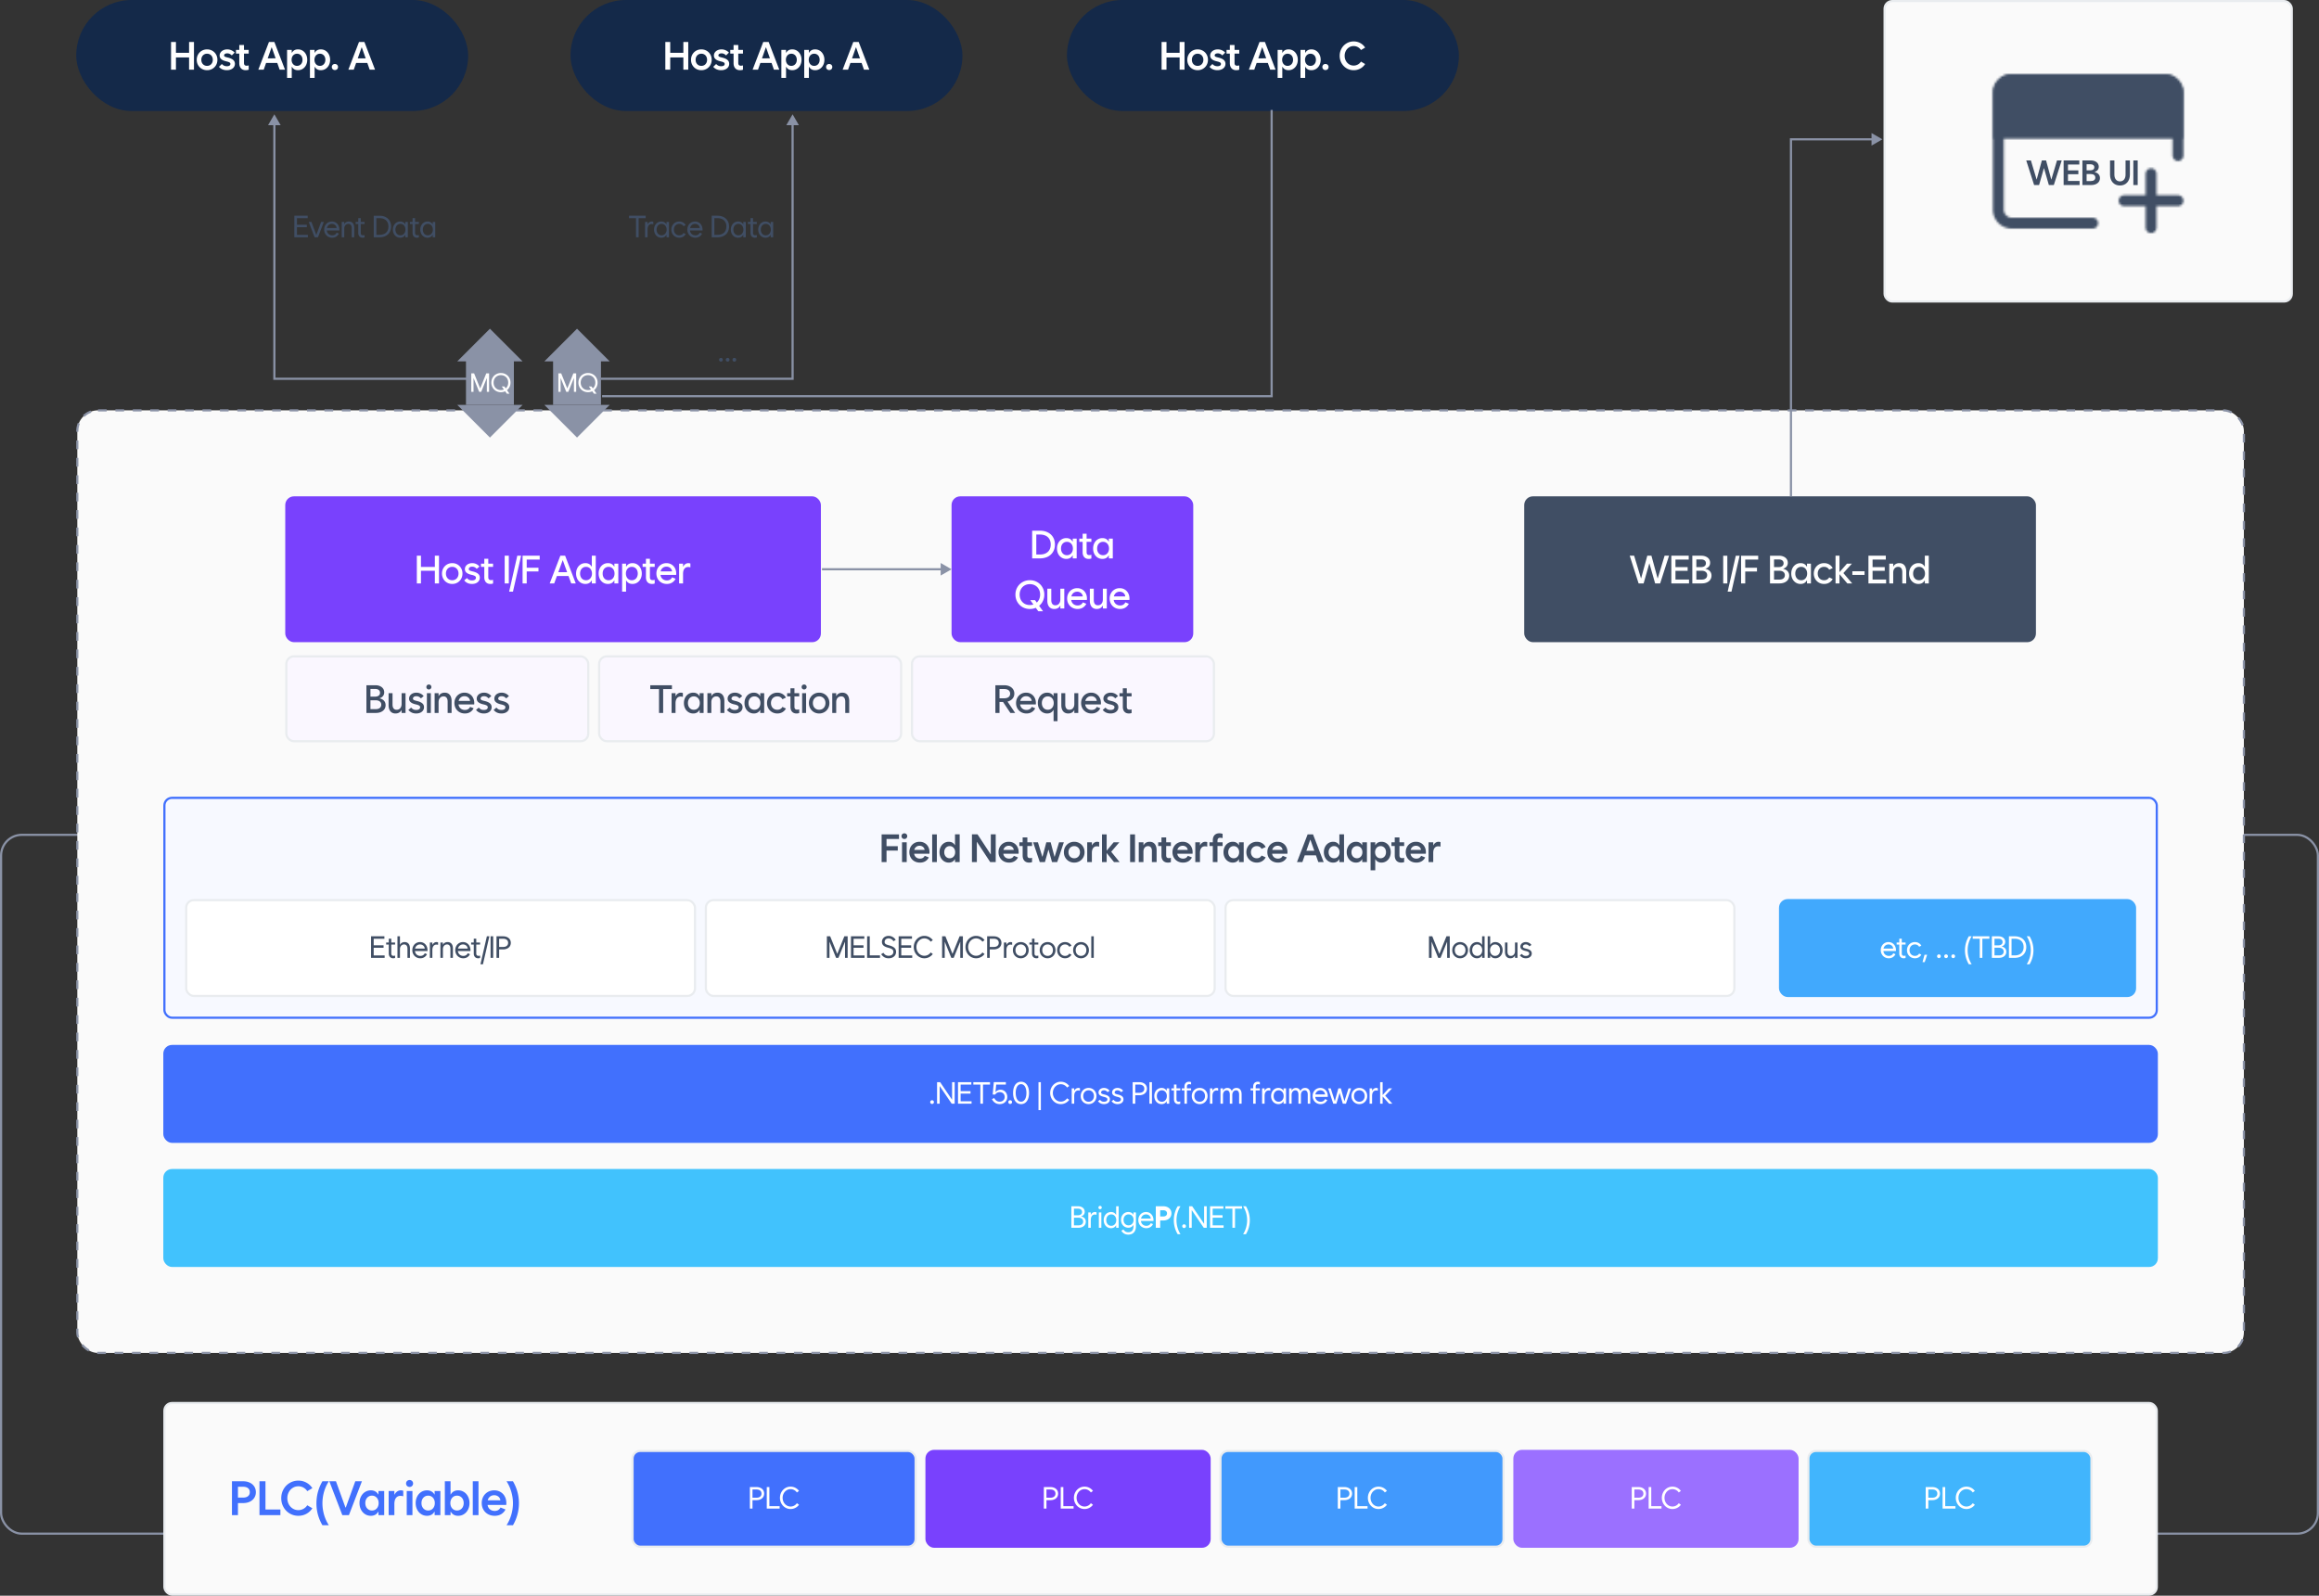 <svg xmlns="http://www.w3.org/2000/svg" width="1065" height="733" fill="none"><rect width="100%" height="100%" fill="#333333" stroke="none"/><rect width="1064" height="321" x=".5" y="383.5" stroke="#8A92A6" rx="9.5"></rect><rect width="180" height="51" x="35" fill="#142949" rx="25.5"></rect><path fill="#fff" d="M78.552 19.273h2.25v4.993h6.029v-4.993h2.25V32h-2.25v-5.625H80.8V32h-2.25zm16.545 12.973q-1.327 0-2.416-.624a4.56 4.56 0 0 1-1.706-1.714q-.624-1.098-.624-2.443t.624-2.435a4.54 4.54 0 0 1 1.706-1.722 4.8 4.8 0 0 1 2.416-.624q1.327 0 2.409.624 1.09.624 1.714 1.722.624 1.09.624 2.435t-.624 2.443a4.54 4.54 0 0 1-1.714 1.714q-1.081.624-2.409.624m0-1.986q.765 0 1.363-.352.597-.36.931-.993.343-.642.343-1.45 0-.81-.343-1.442a2.4 2.4 0 0 0-.931-.993 2.6 2.6 0 0 0-1.362-.36q-.765 0-1.363.36a2.5 2.5 0 0 0-.94.993 3.04 3.04 0 0 0-.334 1.442q0 .808.334 1.45.343.633.94.993.598.352 1.362.352m9.058 1.986a5.1 5.1 0 0 1-2.03-.395 4.26 4.26 0 0 1-1.573-1.152l1.336-1.3q.518.545 1.054.782.537.237 1.248.237.774 0 1.196-.273a.86.86 0 0 0 .422-.764.73.73 0 0 0-.15-.475q-.141-.194-.483-.342a5.4 5.4 0 0 0-.967-.308l-.457-.123q-2.892-.685-2.883-2.62 0-.8.448-1.44.458-.651 1.257-1.02.8-.37 1.793-.37.976 0 1.855.387a4.5 4.5 0 0 1 1.538 1.09l-1.319 1.3a3.2 3.2 0 0 0-.958-.711 2.6 2.6 0 0 0-1.116-.237q-.65 0-1.046.255-.395.255-.395.676 0 .23.114.378.123.15.395.273.282.123.791.246l.475.123q1.644.396 2.408 1.09.774.686.774 1.758 0 .861-.466 1.529t-1.318 1.037q-.844.37-1.943.37m4.224-9.316h1.512v-2.25h2.162v2.25h2.162v1.705h-2.162v4.236q0 .686.29 1.002.298.307.94.316a4.5 4.5 0 0 0 .932-.14v1.969a4 4 0 0 1-1.336.228q-1.416 0-2.197-.852-.783-.853-.791-2.4v-4.36h-1.512zm18.959 5.976h-5.133L121.115 32h-2.478l4.886-12.727h2.479L130.889 32h-2.461zm-.747-2.11-1.784-5.026h-.088l-1.767 5.027zm5.252-3.866h2.144v1.3h.079q.44-.773 1.134-1.16.704-.387 1.635-.386 1.23 0 2.197.624.976.624 1.521 1.722.553 1.09.553 2.435t-.553 2.443a4.24 4.24 0 0 1-1.521 1.714q-.967.624-2.197.624-.931 0-1.635-.387-.695-.386-1.134-1.16h-.079v5.098h-2.144zm4.57 7.33q.73 0 1.301-.36a2.4 2.4 0 0 0 .896-.994q.317-.633.317-1.441a3.2 3.2 0 0 0-.317-1.442 2.4 2.4 0 0 0-.896-.993 2.4 2.4 0 0 0-1.301-.36q-.711 0-1.283.36a2.44 2.44 0 0 0-.888.993q-.325.633-.325 1.442t.325 1.45q.326.633.888.993a2.4 2.4 0 0 0 1.283.352m5.929-7.33h2.144v1.3h.08q.438-.773 1.133-1.16.704-.387 1.635-.386 1.23 0 2.197.624.976.624 1.521 1.722.554 1.09.554 2.435t-.554 2.443a4.23 4.23 0 0 1-1.521 1.714q-.966.624-2.197.624-.931 0-1.635-.387-.695-.386-1.133-1.16h-.08v5.098h-2.144zm4.57 7.33q.73 0 1.301-.36.58-.36.896-.994.317-.633.317-1.441a3.2 3.2 0 0 0-.317-1.442 2.4 2.4 0 0 0-2.197-1.353q-.711 0-1.283.36a2.44 2.44 0 0 0-.888.993q-.325.633-.325 1.442t.325 1.45q.326.633.888.993a2.4 2.4 0 0 0 1.283.352m6.896 1.916q-.615 0-1.02-.396-.395-.395-.404-1.01 0-.387.184-.704a1.3 1.3 0 0 1 .501-.5q.325-.186.721-.185.414 0 .738.184.334.177.519.493.193.316.185.712 0 .404-.185.729a1.27 1.27 0 0 1-.51.501 1.5 1.5 0 0 1-.729.176m14.881-3.27h-5.133L162.466 32h-2.478l4.886-12.727h2.479L172.239 32h-2.46zm-.747-2.11-1.785-5.026h-.087l-1.767 5.027z"></path><rect width="180" height="51" x="262" fill="#142949" rx="25.5"></rect><path fill="#fff" d="M305.552 19.273h2.25v4.993h6.029v-4.993h2.25V32h-2.25v-5.625h-6.029V32h-2.25zm16.546 12.973a4.8 4.8 0 0 1-2.417-.624 4.56 4.56 0 0 1-1.706-1.714q-.624-1.098-.624-2.443t.624-2.435a4.54 4.54 0 0 1 1.706-1.722 4.8 4.8 0 0 1 2.417-.624q1.326 0 2.408.624 1.09.624 1.714 1.722.624 1.09.624 2.435t-.624 2.443a4.55 4.55 0 0 1-1.714 1.714q-1.082.624-2.408.624m0-1.986q.764 0 1.362-.352.598-.36.931-.993.343-.642.343-1.45 0-.81-.343-1.442a2.4 2.4 0 0 0-.931-.993 2.6 2.6 0 0 0-1.362-.36q-.765 0-1.363.36a2.5 2.5 0 0 0-.94.993q-.334.633-.334 1.442t.334 1.45q.343.633.94.993a2.64 2.64 0 0 0 1.363.352m9.057 1.986a5.1 5.1 0 0 1-2.03-.395 4.26 4.26 0 0 1-1.573-1.152l1.336-1.3q.518.545 1.054.782.537.237 1.248.237.774 0 1.196-.273a.86.86 0 0 0 .422-.764.73.73 0 0 0-.15-.475q-.141-.194-.483-.342a5.4 5.4 0 0 0-.967-.308l-.457-.123q-2.892-.685-2.883-2.62 0-.8.448-1.44.458-.651 1.257-1.02.8-.37 1.793-.37.976 0 1.855.387a4.5 4.5 0 0 1 1.538 1.09l-1.319 1.3a3.2 3.2 0 0 0-.958-.711 2.6 2.6 0 0 0-1.116-.237q-.65 0-1.046.255-.395.255-.395.676 0 .23.114.378.123.15.395.273.282.123.791.246l.475.123q1.644.396 2.408 1.09.774.686.774 1.758 0 .861-.466 1.529t-1.318 1.037q-.844.37-1.943.37m4.224-9.316h1.512v-2.25h2.162v2.25h2.162v1.705h-2.162v4.236q0 .686.29 1.002.298.307.94.316a4.5 4.5 0 0 0 .932-.14v1.969a4 4 0 0 1-1.336.228q-1.416 0-2.197-.852-.783-.853-.791-2.4v-4.36h-1.512zm18.959 5.976h-5.133L348.115 32h-2.478l4.886-12.727h2.479L357.889 32h-2.461zm-.747-2.11-1.784-5.026h-.088l-1.767 5.027zm5.252-3.866h2.144v1.3h.079q.44-.773 1.134-1.16.704-.387 1.635-.386 1.23 0 2.197.624.976.624 1.521 1.722.553 1.09.553 2.435t-.553 2.443a4.24 4.24 0 0 1-1.521 1.714q-.966.624-2.197.624-.931 0-1.635-.387-.695-.386-1.134-1.16h-.079v5.098h-2.144zm4.57 7.33q.73 0 1.301-.36a2.4 2.4 0 0 0 .896-.994q.317-.633.317-1.441a3.2 3.2 0 0 0-.317-1.442 2.4 2.4 0 0 0-.896-.993 2.4 2.4 0 0 0-1.301-.36q-.711 0-1.283.36a2.44 2.44 0 0 0-.888.993q-.325.633-.325 1.442t.325 1.45q.325.633.888.993a2.4 2.4 0 0 0 1.283.352m5.929-7.33h2.144v1.3h.08q.438-.773 1.133-1.16.703-.387 1.635-.386 1.23 0 2.197.624.977.624 1.521 1.722.554 1.09.554 2.435t-.554 2.443a4.23 4.23 0 0 1-1.521 1.714q-.966.624-2.197.624-.932 0-1.635-.387-.695-.386-1.133-1.16h-.08v5.098h-2.144zm4.57 7.33q.73 0 1.301-.36.58-.36.896-.994.317-.633.317-1.441a3.2 3.2 0 0 0-.317-1.442 2.4 2.4 0 0 0-2.197-1.353q-.711 0-1.283.36a2.44 2.44 0 0 0-.888.993q-.325.633-.325 1.442t.325 1.45q.325.633.888.993a2.4 2.4 0 0 0 1.283.352m6.896 1.916q-.615 0-1.02-.396-.395-.395-.404-1.01 0-.387.184-.704a1.3 1.3 0 0 1 .501-.5q.325-.186.721-.185.414 0 .738.184.335.177.519.493.193.316.185.712 0 .404-.185.729a1.27 1.27 0 0 1-.51.501 1.5 1.5 0 0 1-.729.176m14.881-3.27h-5.133L389.466 32h-2.478l4.886-12.727h2.479L399.239 32h-2.46zm-.747-2.11-1.785-5.026h-.087l-1.767 5.027z"></path><rect width="180" height="51" x="490" fill="#142949" rx="25.5"></rect><path fill="#fff" d="M533.464 19.273h2.25v4.993h6.029v-4.993h2.25V32h-2.25v-5.625h-6.029V32h-2.25zm16.546 12.973a4.8 4.8 0 0 1-2.417-.624 4.56 4.56 0 0 1-1.705-1.714q-.624-1.098-.624-2.443t.624-2.435a4.54 4.54 0 0 1 1.705-1.722 4.8 4.8 0 0 1 2.417-.624q1.326 0 2.408.624 1.09.624 1.714 1.722.624 1.09.624 2.435t-.624 2.443a4.55 4.55 0 0 1-1.714 1.714q-1.082.624-2.408.624m0-1.986q.764 0 1.362-.352.597-.36.932-.993.342-.642.342-1.45 0-.81-.342-1.442a2.43 2.43 0 0 0-.932-.993 2.6 2.6 0 0 0-1.362-.36q-.765 0-1.363.36a2.5 2.5 0 0 0-.94.993q-.334.633-.334 1.442t.334 1.45q.342.633.94.993a2.64 2.64 0 0 0 1.363.352m9.057 1.986a5.1 5.1 0 0 1-2.03-.395 4.26 4.26 0 0 1-1.573-1.152l1.336-1.3q.518.545 1.054.782.537.237 1.248.237.773 0 1.196-.273a.86.86 0 0 0 .422-.764.73.73 0 0 0-.15-.475q-.141-.194-.483-.342a5.4 5.4 0 0 0-.967-.308l-.457-.123q-2.892-.685-2.883-2.62 0-.8.448-1.44.457-.651 1.257-1.02.8-.37 1.793-.37.976 0 1.855.387a4.5 4.5 0 0 1 1.538 1.09l-1.319 1.3a3.2 3.2 0 0 0-.958-.711 2.6 2.6 0 0 0-1.116-.237q-.65 0-1.046.255-.395.255-.395.676 0 .23.114.378.123.15.396.273.28.123.791.246l.474.123q1.644.396 2.408 1.09.774.686.774 1.758 0 .861-.466 1.529t-1.318 1.037q-.844.37-1.943.37m4.224-9.316h1.512v-2.25h2.162v2.25h2.162v1.705h-2.162v4.236q0 .686.29 1.002.298.307.94.316a4.5 4.5 0 0 0 .932-.14v1.969a4 4 0 0 1-1.336.228q-1.415 0-2.197-.852-.783-.853-.791-2.4v-4.36h-1.512zm18.959 5.976h-5.133L576.027 32h-2.478l4.887-12.727h2.478L585.801 32h-2.461zm-.747-2.11-1.784-5.026h-.088l-1.767 5.027zm5.252-3.866h2.144v1.3h.08q.439-.773 1.133-1.16.703-.387 1.635-.386 1.23 0 2.197.624.976.624 1.521 1.722.554 1.09.554 2.435t-.554 2.443a4.23 4.23 0 0 1-1.521 1.714q-.966.624-2.197.624-.932 0-1.635-.387-.694-.386-1.133-1.16h-.08v5.098h-2.144zm4.57 7.33q.73 0 1.301-.36.58-.36.896-.994.317-.633.317-1.441a3.2 3.2 0 0 0-.317-1.442 2.4 2.4 0 0 0-2.197-1.353q-.711 0-1.283.36a2.44 2.44 0 0 0-.888.993 3.1 3.1 0 0 0-.325 1.442q0 .808.325 1.45.326.633.888.993a2.4 2.4 0 0 0 1.283.352m5.929-7.33h2.145v1.3h.079q.44-.773 1.133-1.16.704-.387 1.635-.386 1.23 0 2.197.624.976.624 1.521 1.722.554 1.09.554 2.435t-.554 2.443a4.23 4.23 0 0 1-1.521 1.714q-.966.624-2.197.624-.932 0-1.635-.387-.693-.386-1.133-1.16h-.079v5.098h-2.145zm4.57 7.33q.73 0 1.301-.36.58-.36.897-.994.316-.633.316-1.441 0-.81-.316-1.442a2.41 2.41 0 0 0-2.198-1.353q-.711 0-1.283.36a2.44 2.44 0 0 0-.888.993 3.1 3.1 0 0 0-.325 1.442q0 .808.325 1.45.325.633.888.993a2.4 2.4 0 0 0 1.283.352m6.896 1.916q-.615 0-1.02-.396-.395-.395-.404-1.01 0-.387.185-.704.185-.324.501-.5.325-.186.72-.185.414 0 .739.184.333.177.518.493.194.316.185.712 0 .404-.185.729a1.27 1.27 0 0 1-.51.501q-.325.176-.729.176m12.965.07q-1.785 0-3.261-.87a6.4 6.4 0 0 1-2.32-2.39q-.853-1.513-.853-3.35 0-1.836.853-3.348a6.34 6.34 0 0 1 2.32-2.382q1.476-.879 3.261-.879 1.652 0 3.032.765a6.1 6.1 0 0 1 2.224 2.065l-1.916 1.125a3.9 3.9 0 0 0-1.424-1.335 3.95 3.95 0 0 0-1.916-.493q-1.16 0-2.11.598a4.16 4.16 0 0 0-1.494 1.617 4.8 4.8 0 0 0-.545 2.268q0 1.24.545 2.267a4.2 4.2 0 0 0 1.494 1.626 3.9 3.9 0 0 0 2.11.59 3.95 3.95 0 0 0 3.34-1.829l1.916 1.125a6.15 6.15 0 0 1-2.224 2.074q-1.38.756-3.032.756"></path><rect width="187" height="138" x="865.5" y=".5" fill="#FAFAFA" rx="3.5"></rect><rect width="187" height="138" x="865.5" y=".5" stroke="#E9ECEF" rx="3.5"></rect><mask id="a" width="88" height="74" x="915" y="34" maskUnits="userSpaceOnUse" style="mask-type:luminance"><path stroke="#fff" stroke-linecap="round" stroke-linejoin="round" stroke-width="5" d="M961.062 102.5h-37.124a6.19 6.19 0 0 1-6.188-6.187V42.688a6.19 6.19 0 0 1 6.188-6.188h70.124a6.19 6.19 0 0 1 6.188 6.188V71.44"></path><path fill="#fff" stroke="#fff" stroke-width="5" d="M917.75 42.688a6.19 6.19 0 0 1 6.188-6.188h70.124a6.19 6.19 0 0 1 6.188 6.188V61.25h-82.5z"></path><path stroke="#fff" stroke-linecap="round" stroke-linejoin="round" stroke-width="5" d="M975.5 92.188h24.75m-12.375-12.376v24.75"></path><path fill="#000" d="M926 48.875a4.125 4.125 0 1 1 8.25 0 4.125 4.125 0 0 1-8.25 0M938.375 48.875a4.125 4.125 0 1 1 8.25 0 4.125 4.125 0 0 1-8.25 0"></path></mask><g mask="url(#a)"><path fill="#404E64" d="M909.5 20h99v99h-99z"></path></g><path fill="#404E64" d="m934.169 85-3.625-11.312h2.14l2.61 8.718h.062l2.375-8.719h1.922l2.375 8.72h.078l2.578-8.72h2.157L943.216 85h-2.282l-2.218-7.734h-.063L936.45 85zm13.551 0V73.688h7.203v1.874h-5.203v2.72h4.766v1.75h-4.766v3.093h5.328V85zm8.629 0V73.688h3.829c2.218 0 3.671 1.164 3.687 2.89-.008 1.18-.695 2.016-1.891 2.406v.063c1.539.375 2.43 1.351 2.438 2.766-.008 1.914-1.594 3.187-4.016 3.187zm3.907-1.828c1.273-.008 2.015-.602 2.015-1.61 0-1.007-.773-1.601-2.093-1.609h-1.907v3.219zm-.297-4.922c1.172 0 1.851-.516 1.859-1.39-.008-.883-.656-1.4-1.765-1.407h-1.782v2.797zm13.634 6.969c-2.743 0-4.571-2-4.563-5v-6.531h2v6.53c-.008 1.915.984 3.102 2.563 3.11 1.578-.008 2.57-1.195 2.562-3.11v-6.53h2v6.53c.008 3-1.82 5-4.562 5m6.144-.219V73.688h2V85z"></path><rect width="995" height="433" x="35.5" y="188.5" fill="#FAFAFA" rx="9.5"></rect><rect width="995" height="433" x="35.5" y="188.5" stroke="#8A92A6" stroke-dasharray="4 4" rx="9.5"></rect><rect width="245" height="66" x="131.5" y="228.5" fill="#7941FD" rx="3.5"></rect><rect width="245" height="66" x="131.5" y="228.5" stroke="#7941FD" rx="3.5"></rect><path fill="#fff" d="M191.429 255.273h1.898v5.151h6.381v-5.151h1.899V268h-1.899v-5.801h-6.381V268h-1.898zm16.265 12.973q-1.327 0-2.409-.624a4.5 4.5 0 0 1-1.687-1.714q-.615-1.099-.615-2.443t.615-2.435a4.5 4.5 0 0 1 1.687-1.722q1.082-.624 2.409-.624 1.317 0 2.39.624t1.688 1.722q.615 1.09.615 2.435t-.615 2.443a4.5 4.5 0 0 1-1.688 1.714q-1.073.624-2.39.624m0-1.705a2.85 2.85 0 0 0 1.485-.387 2.75 2.75 0 0 0 1.028-1.09q.369-.703.369-1.599 0-.897-.369-1.591a2.7 2.7 0 0 0-1.028-1.09 2.8 2.8 0 0 0-1.485-.395 2.9 2.9 0 0 0-1.503.386q-.66.387-1.029 1.09t-.369 1.6.369 1.599 1.029 1.09q.659.387 1.503.387m9.057 1.705q-1.116 0-2.021-.413a4.24 4.24 0 0 1-1.547-1.222l1.266-1.072q.483.571 1.028.835.545.255 1.274.255.87 0 1.345-.325.475-.335.483-.923a.86.86 0 0 0-.175-.527q-.159-.22-.537-.387a6.4 6.4 0 0 0-1.063-.352l-.475-.105q-1.433-.36-2.135-.993a2.04 2.04 0 0 1-.695-1.574q0-.782.431-1.415a2.9 2.9 0 0 1 1.204-.984q.774-.36 1.723-.36a4.3 4.3 0 0 1 1.863.413 4.06 4.06 0 0 1 1.477 1.169l-1.266 1.054q-.844-1.019-2.092-1.019-.694 0-1.125.307-.43.308-.439.8a.7.7 0 0 0 .14.422q.132.167.44.308a6.5 6.5 0 0 0 .879.272l.492.123q1.626.405 2.382 1.09.756.676.747 1.74 0 .844-.457 1.503-.448.651-1.266 1.02-.817.36-1.881.36m4.136-9.316h1.529v-2.25h1.828v2.25h2.198v1.476h-2.198v4.711q0 .704.299 1.037.308.334.949.334.501 0 .95-.14v1.687q-.554.211-1.231.211-.87 0-1.503-.36a2.43 2.43 0 0 1-.958-1.055q-.334-.686-.334-1.626v-4.799h-1.529zm10.891-3.657h1.898V268h-1.898zm5.788 0h1.758l-3.744 16.524h-1.758zm2.431 0h7.857v1.776h-5.959v3.744h5.396v1.723h-5.396V268h-1.898zm21.094 9.317h-5.326l-1.239 3.41h-2.074l4.886-12.727h2.198L264.422 268h-2.091zm-.641-1.758-1.969-5.432h-.088l-1.986 5.432zM271.793 268v-1.371h-.071q-.448.8-1.177 1.213-.721.404-1.688.404-1.239 0-2.224-.624a4.3 4.3 0 0 1-1.529-1.714q-.545-1.099-.536-2.443-.009-1.345.536-2.435a4.3 4.3 0 0 1 1.529-1.722q.985-.624 2.224-.624.967 0 1.688.404.72.404 1.168 1.195h.08v-5.01h1.81V268zm-2.655-1.459a2.57 2.57 0 0 0 1.398-.387 2.7 2.7 0 0 0 .975-1.09q.352-.703.352-1.599 0-.897-.352-1.591a2.63 2.63 0 0 0-.975-1.09 2.53 2.53 0 0 0-1.398-.395 2.6 2.6 0 0 0-1.424.395 2.57 2.57 0 0 0-.966 1.09q-.343.703-.334 1.591-.01.888.334 1.591.342.703.966 1.098.624.387 1.424.387m10.359 0q.782 0 1.397-.387a2.7 2.7 0 0 0 .976-1.09q.351-.703.351-1.599 0-.897-.351-1.591a2.64 2.64 0 0 0-.976-1.09 2.53 2.53 0 0 0-1.397-.395 2.6 2.6 0 0 0-1.424.395 2.6 2.6 0 0 0-.967 1.09q-.342.703-.334 1.591-.008.888.334 1.591.343.703.967 1.098.624.387 1.424.387m2.654 1.459v-1.371h-.07a3.1 3.1 0 0 1-1.178 1.213q-.72.404-1.688.404-1.239 0-2.223-.624a4.3 4.3 0 0 1-1.529-1.714q-.545-1.099-.537-2.443-.008-1.345.537-2.435a4.3 4.3 0 0 1 1.529-1.722q.984-.624 2.223-.624.968 0 1.688.404t1.169 1.195h.079v-1.353h1.811V268zm3.556-9.07h1.81v1.353h.071q.447-.791 1.169-1.195.729-.404 1.696-.404 1.23 0 2.206.624.984.624 1.529 1.722.554 1.09.554 2.435t-.554 2.443a4.2 4.2 0 0 1-1.529 1.714q-.976.624-2.206.624-.967 0-1.696-.404-.73-.414-1.178-1.213h-.062v5.168h-1.81zm4.465 7.611a2.63 2.63 0 0 0 1.415-.387 2.63 2.63 0 0 0 .966-1.098q.343-.703.343-1.591t-.343-1.591a2.57 2.57 0 0 0-.966-1.09 2.6 2.6 0 0 0-1.415-.395q-.783 0-1.407.395a2.63 2.63 0 0 0-.975 1.09q-.343.694-.343 1.591 0 .896.343 1.599a2.7 2.7 0 0 0 .975 1.09q.624.387 1.407.387m4.944-7.611h1.529v-2.25h1.828v2.25h2.198v1.476h-2.198v4.711q0 .704.299 1.037.308.334.949.334.501 0 .95-.14v1.687a3.4 3.4 0 0 1-1.231.211q-.87 0-1.503-.36a2.43 2.43 0 0 1-.958-1.055q-.334-.686-.334-1.626v-4.799h-1.529zm11.132 9.316q-1.38 0-2.479-.624a4.5 4.5 0 0 1-1.705-1.714q-.615-1.09-.615-2.443 0-1.354.598-2.444a4.4 4.4 0 0 1 1.661-1.713q1.054-.624 2.364-.624 1.301 0 2.32.624 1.02.615 1.591 1.705t.571 2.452q0 .342-.035.615h-7.207q.106.765.51 1.345.404.572 1.037.887a3.1 3.1 0 0 0 1.406.317q.853 0 1.459-.369.607-.378.932-1.055l1.6.65q-.555 1.118-1.591 1.758-1.028.633-2.417.633m2.382-5.766a2.24 2.24 0 0 0-.396-1.107 2.3 2.3 0 0 0-.896-.782 2.7 2.7 0 0 0-1.266-.29q-1.02 0-1.74.589-.721.588-.958 1.59zm3.248-3.55h1.81v1.371h.071a2.86 2.86 0 0 1 .984-1.178 2.4 2.4 0 0 1 1.389-.439q.456 0 .931.175v1.758a4.6 4.6 0 0 0-1.019-.158q-1.125.009-1.74.835-.616.817-.616 2.311V268h-1.81z"></path><path fill="#8A92A6" d="m437 261.5-5-2.887v5.774zm-59.5.5h55v-1h-55z"></path><rect width="110" height="66" x="437.5" y="228.5" fill="#7941FD" rx="3.5"></rect><rect width="110" height="66" x="437.5" y="228.5" stroke="#7941FD" rx="3.5"></rect><path fill="#fff" d="M474.018 243.773h3.551q2.066 0 3.63.791 1.564.783 2.417 2.224.861 1.441.861 3.349 0 1.906-.861 3.348-.853 1.441-2.417 2.233-1.564.782-3.63.782h-3.551zm3.551 10.952q1.547 0 2.663-.545 1.125-.546 1.714-1.574.597-1.036.597-2.469t-.597-2.461a3.84 3.84 0 0 0-1.714-1.582q-1.116-.546-2.663-.545h-1.653v9.176zm12.432.316a2.57 2.57 0 0 0 1.398-.387 2.7 2.7 0 0 0 .975-1.09q.352-.703.352-1.599 0-.897-.352-1.591a2.63 2.63 0 0 0-.975-1.09 2.53 2.53 0 0 0-1.398-.395q-.8 0-1.423.395a2.57 2.57 0 0 0-.967 1.09q-.343.703-.334 1.591-.01.888.334 1.591.342.703.967 1.098.624.387 1.423.387m2.655 1.459v-1.371h-.071a3.1 3.1 0 0 1-1.177 1.213q-.721.404-1.688.404-1.239 0-2.223-.624a4.3 4.3 0 0 1-1.53-1.714q-.545-1.098-.536-2.443-.009-1.345.536-2.435a4.3 4.3 0 0 1 1.53-1.722q.984-.624 2.223-.624.967 0 1.688.404.72.404 1.169 1.195h.079v-1.353h1.81v9.07zm3.011-9.07h1.529v-2.25h1.828v2.25h2.197v1.476h-2.197v4.711q0 .704.299 1.037.307.334.949.334.5 0 .949-.14v1.687a3.4 3.4 0 0 1-1.23.211q-.87 0-1.503-.36a2.42 2.42 0 0 1-.958-1.055q-.334-.686-.334-1.626v-4.799h-1.529zm10.92 7.611a2.57 2.57 0 0 0 1.398-.387 2.7 2.7 0 0 0 .976-1.09q.351-.703.351-1.599 0-.897-.351-1.591a2.64 2.64 0 0 0-.976-1.09 2.53 2.53 0 0 0-1.398-.395q-.8 0-1.423.395a2.57 2.57 0 0 0-.967 1.09q-.343.703-.334 1.591-.01.888.334 1.591.342.703.967 1.098.624.387 1.423.387m2.655 1.459v-1.371h-.071a3.1 3.1 0 0 1-1.177 1.213q-.721.404-1.688.404-1.239 0-2.223-.624a4.3 4.3 0 0 1-1.53-1.714q-.545-1.098-.536-2.443-.009-1.345.536-2.435a4.3 4.3 0 0 1 1.53-1.722q.984-.624 2.223-.624.967 0 1.688.404.72.404 1.169 1.195h.079v-1.353h1.81v9.07zm-36.272 23.246q-1.856 0-3.375-.861a6.36 6.36 0 0 1-2.382-2.382q-.87-1.512-.87-3.366 0-1.856.87-3.366a6.3 6.3 0 0 1 2.382-2.374q1.52-.87 3.375-.87 1.863 0 3.375.87a6.23 6.23 0 0 1 2.381 2.374q.871 1.51.871 3.366a6.7 6.7 0 0 1-.633 2.909 6.3 6.3 0 0 1-1.749 2.241l1.802 2.496h-2.198l-1.134-1.573a7 7 0 0 1-2.715.536m-.018-1.81a5.3 5.3 0 0 0 1.635-.247l-1.442-2.003h2.198l.799 1.107a4.36 4.36 0 0 0 1.125-1.591q.405-.94.414-2.065 0-1.389-.607-2.479a4.25 4.25 0 0 0-1.67-1.705q-1.072-.615-2.434-.615t-2.435.615a4.27 4.27 0 0 0-1.661 1.705q-.598 1.09-.598 2.479 0 1.388.598 2.487a4.34 4.34 0 0 0 1.661 1.705q1.064.607 2.417.607m15.825 1.564h-1.81v-1.318h-.062q-.351.73-1.072 1.151-.721.413-1.679.413-1.002 0-1.714-.457-.711-.457-1.081-1.318-.369-.862-.369-2.039v-5.502h1.811v5.22q.009 1.161.492 1.785.492.615 1.389.606.623.009 1.142-.29t.826-.914q.317-.615.317-1.521v-4.886h1.81zm6.105.246q-1.38 0-2.479-.624a4.5 4.5 0 0 1-1.705-1.714q-.615-1.09-.615-2.443 0-1.354.598-2.444a4.4 4.4 0 0 1 1.661-1.713q1.054-.624 2.364-.624 1.301 0 2.32.624 1.02.615 1.591 1.705t.571 2.452q0 .342-.035.615h-7.207q.107.765.51 1.345.404.572 1.037.887a3.1 3.1 0 0 0 1.406.317q.853 0 1.459-.369.607-.378.932-1.055l1.6.65a4.23 4.23 0 0 1-1.591 1.758q-1.029.633-2.417.633m2.382-5.766a2.23 2.23 0 0 0-.396-1.107 2.27 2.27 0 0 0-.896-.782 2.7 2.7 0 0 0-1.266-.29q-1.02 0-1.74.589-.721.588-.958 1.59zm11.035 5.52h-1.811v-1.318h-.061q-.352.73-1.072 1.151-.722.413-1.679.413-1.002 0-1.714-.457t-1.081-1.318q-.369-.862-.369-2.039v-5.502h1.81v5.22q.009 1.161.492 1.785.493.615 1.389.606.624.009 1.143-.29.518-.299.826-.914.316-.615.316-1.521v-4.886h1.811zm6.104.246q-1.38 0-2.478-.624a4.47 4.47 0 0 1-1.705-1.714q-.615-1.09-.615-2.443 0-1.354.597-2.444a4.4 4.4 0 0 1 1.661-1.713q1.055-.624 2.365-.624 1.3 0 2.32.624 1.02.615 1.591 1.705t.571 2.452q0 .342-.035.615h-7.207q.105.765.51 1.345.404.572 1.037.887.633.317 1.406.317.852 0 1.459-.369a2.5 2.5 0 0 0 .932-1.055l1.599.65a4.2 4.2 0 0 1-1.591 1.758q-1.028.633-2.417.633m2.382-5.766a2.24 2.24 0 0 0-.395-1.107 2.3 2.3 0 0 0-.897-.782 2.7 2.7 0 0 0-1.265-.29q-1.02 0-1.741.589-.72.588-.958 1.59z"></path><rect width="138.667" height="39" x="131.5" y="301.5" fill="#FAF7FF" rx="3.5"></rect><rect width="138.667" height="39" x="131.5" y="301.5" stroke="#E9ECEF" rx="3.5"></rect><path fill="#404E64" d="M168.279 314.773h4.096q1.212 0 2.135.414.924.404 1.433 1.142.51.738.51 1.696 0 .994-.545 1.688-.545.695-1.565 1.028v.062q1.319.308 2.031 1.116.711.8.712 1.995 0 1.063-.554 1.881-.554.808-1.565 1.257t-2.329.448h-4.359zm4.289 10.969q1.195.009 1.855-.527.667-.536.676-1.512-.009-.959-.703-1.494-.694-.536-1.933-.527h-2.338v4.06zm-.369-5.73q1.099 0 1.705-.457.606-.466.615-1.301-.009-.844-.589-1.301-.57-.466-1.626-.457h-2.179v3.516zm14.05 7.488h-1.811v-1.318h-.061q-.352.73-1.073 1.151-.72.413-1.678.413-1.002 0-1.714-.457t-1.081-1.318q-.369-.862-.369-2.039v-5.502h1.81v5.22q.009 1.161.492 1.785.493.615 1.389.606.624.009 1.143-.29.518-.299.826-.914.316-.615.316-1.521v-4.886h1.811zm4.874.246q-1.116 0-2.022-.413a4.26 4.26 0 0 1-1.547-1.222l1.266-1.072q.483.571 1.028.835.546.255 1.275.255.87 0 1.345-.325a1.09 1.09 0 0 0 .483-.923.86.86 0 0 0-.176-.527q-.158-.22-.536-.387a6.4 6.4 0 0 0-1.063-.352l-.475-.105q-1.433-.36-2.136-.993a2.04 2.04 0 0 1-.694-1.574q0-.782.431-1.415a2.9 2.9 0 0 1 1.204-.984 4 4 0 0 1 1.722-.36q.994 0 1.864.413a4.05 4.05 0 0 1 1.476 1.169l-1.265 1.054q-.844-1.019-2.092-1.019-.695 0-1.125.307-.43.308-.44.8a.7.7 0 0 0 .141.422q.132.167.439.308a6.5 6.5 0 0 0 .879.272l.492.123q1.626.405 2.382 1.09.756.676.747 1.74a2.57 2.57 0 0 1-.457 1.503q-.448.651-1.265 1.02-.818.36-1.881.36m4.927-9.316h1.81v9.07h-1.81zm.905-1.705q-.484 0-.817-.326a1.09 1.09 0 0 1-.326-.799q0-.51.326-.835.325-.334.817-.326.492-.008.817.326.334.325.343.817-.009.483-.343.809a1.14 1.14 0 0 1-.817.334m2.65 1.705h1.811v1.318h.061a2.6 2.6 0 0 1 1.073-1.143q.72-.421 1.678-.421 1.002 0 1.714.457t1.081 1.318.369 2.039v5.502h-1.81v-5.221q-.009-1.16-.501-1.775-.483-.624-1.38-.615a2.2 2.2 0 0 0-1.143.29q-.518.299-.835.914-.307.615-.307 1.52v4.887h-1.811zm13.892 9.316q-1.38 0-2.479-.624a4.5 4.5 0 0 1-1.705-1.714q-.615-1.09-.615-2.443 0-1.354.598-2.444a4.4 4.4 0 0 1 1.661-1.713q1.055-.624 2.364-.624 1.3 0 2.321.624 1.019.615 1.59 1.705t.572 2.452q0 .342-.036.615h-7.207q.106.765.51 1.345.405.572 1.037.887.633.317 1.407.317.852 0 1.459-.369.606-.378.931-1.055l1.6.65a4.23 4.23 0 0 1-1.591 1.758q-1.029.633-2.417.633m2.382-5.766a2.23 2.23 0 0 0-.396-1.107 2.27 2.27 0 0 0-.896-.782 2.7 2.7 0 0 0-1.266-.29q-1.02 0-1.74.589-.721.588-.958 1.59zm6.306 5.766q-1.115 0-2.021-.413a4.25 4.25 0 0 1-1.547-1.222l1.266-1.072q.483.571 1.028.835.545.255 1.274.255.871 0 1.345-.325a1.09 1.09 0 0 0 .484-.923.86.86 0 0 0-.176-.527q-.158-.22-.536-.387a6.4 6.4 0 0 0-1.064-.352l-.474-.105q-1.433-.36-2.136-.993a2.04 2.04 0 0 1-.694-1.574q0-.782.43-1.415.44-.633 1.204-.984.774-.36 1.723-.36a4.3 4.3 0 0 1 1.863.413 4.06 4.06 0 0 1 1.477 1.169l-1.266 1.054q-.844-1.019-2.092-1.019-.694 0-1.125.307-.43.308-.439.8a.7.7 0 0 0 .141.422q.131.167.439.308a6.5 6.5 0 0 0 .879.272l.492.123q1.626.405 2.382 1.09.756.676.747 1.74a2.57 2.57 0 0 1-.457 1.503q-.449.651-1.266 1.02-.817.36-1.881.36m8.091 0q-1.116 0-2.021-.413a4.25 4.25 0 0 1-1.547-1.222l1.266-1.072q.483.571 1.028.835.545.255 1.274.255.87 0 1.345-.325.475-.335.483-.923a.86.86 0 0 0-.175-.527q-.158-.22-.536-.387a6.4 6.4 0 0 0-1.064-.352l-.475-.105q-1.433-.36-2.135-.993a2.04 2.04 0 0 1-.695-1.574q0-.782.431-1.415a2.9 2.9 0 0 1 1.204-.984q.774-.36 1.723-.36a4.3 4.3 0 0 1 1.863.413 4.06 4.06 0 0 1 1.477 1.169l-1.266 1.054q-.844-1.019-2.092-1.019-.695 0-1.125.307-.43.308-.439.8.01.255.14.422.132.167.44.308a6.5 6.5 0 0 0 .879.272l.492.123q1.626.405 2.382 1.09.756.676.747 1.74a2.57 2.57 0 0 1-.457 1.503q-.449.651-1.266 1.02-.818.36-1.881.36"></path><rect width="138.667" height="39" x="275.167" y="301.5" fill="#FAF7FF" rx="3.5"></rect><rect width="138.667" height="39" x="275.167" y="301.5" stroke="#E9ECEF" rx="3.5"></rect><path fill="#404E64" d="M298.632 314.773h9.949v1.776h-4.026V327.5h-1.898v-10.951h-4.025zm9.796 3.657h1.81v1.371h.07a2.87 2.87 0 0 1 .985-1.178 2.4 2.4 0 0 1 1.388-.439q.458 0 .932.175v1.758a4.6 4.6 0 0 0-1.019-.158q-1.125.009-1.741.835-.615.817-.615 2.311v4.395h-1.81zm10.235 7.611q.782 0 1.397-.387.625-.395.976-1.09.351-.703.352-1.599 0-.897-.352-1.591a2.63 2.63 0 0 0-.976-1.09 2.53 2.53 0 0 0-1.397-.395 2.6 2.6 0 0 0-1.424.395 2.6 2.6 0 0 0-.967 1.09q-.342.703-.334 1.591-.008.888.334 1.591.343.703.967 1.098.624.387 1.424.387m2.654 1.459v-1.371h-.07q-.448.8-1.178 1.213-.72.404-1.687.404-1.24 0-2.224-.624a4.3 4.3 0 0 1-1.529-1.714q-.545-1.099-.536-2.443-.009-1.345.536-2.435a4.3 4.3 0 0 1 1.529-1.722q.985-.624 2.224-.624.966 0 1.687.404t1.169 1.195h.079v-1.353h1.811v9.07zm3.556-9.07h1.811v1.318h.061a2.6 2.6 0 0 1 1.072-1.143q.721-.421 1.679-.421 1.002 0 1.714.457.711.457 1.081 1.318.369.861.369 2.039v5.502h-1.81v-5.221q-.009-1.16-.501-1.775-.485-.624-1.38-.615a2.2 2.2 0 0 0-1.143.29q-.519.299-.835.914-.307.615-.307 1.52v4.887h-1.811zm12.538 9.316q-1.116 0-2.021-.413a4.24 4.24 0 0 1-1.547-1.222l1.265-1.072q.484.571 1.029.835.545.255 1.274.255.87 0 1.345-.325a1.09 1.09 0 0 0 .483-.923.86.86 0 0 0-.176-.527q-.158-.22-.536-.387a6.4 6.4 0 0 0-1.063-.352l-.475-.105q-1.432-.36-2.136-.993a2.05 2.05 0 0 1-.694-1.574q0-.782.431-1.415a2.9 2.9 0 0 1 1.204-.984q.774-.36 1.723-.36a4.3 4.3 0 0 1 1.863.413 4.05 4.05 0 0 1 1.476 1.169l-1.265 1.054q-.844-1.019-2.092-1.019-.695 0-1.125.307-.431.308-.439.8.008.255.14.422t.44.308a6.5 6.5 0 0 0 .879.272l.492.123q1.626.405 2.382 1.09.754.676.747 1.74 0 .844-.457 1.503-.448.651-1.266 1.02-.818.36-1.881.36m9.075-1.705a2.57 2.57 0 0 0 1.398-.387 2.7 2.7 0 0 0 .975-1.09q.352-.703.352-1.599 0-.897-.352-1.591a2.63 2.63 0 0 0-.975-1.09 2.53 2.53 0 0 0-1.398-.395q-.799 0-1.424.395a2.57 2.57 0 0 0-.966 1.09q-.343.703-.334 1.591-.01.888.334 1.591.342.703.966 1.098a2.65 2.65 0 0 0 1.424.387m2.655 1.459v-1.371h-.071q-.448.8-1.177 1.213-.721.404-1.688.404-1.239 0-2.224-.624a4.3 4.3 0 0 1-1.529-1.714q-.545-1.099-.536-2.443-.009-1.345.536-2.435a4.3 4.3 0 0 1 1.529-1.722q.985-.624 2.224-.624.967 0 1.688.404.72.404 1.169 1.195h.079v-1.353h1.81v9.07zm7.862.246q-1.336 0-2.426-.624a4.56 4.56 0 0 1-1.705-1.714q-.615-1.099-.615-2.443t.615-2.435a4.54 4.54 0 0 1 1.705-1.722q1.09-.624 2.426-.624 1.301 0 2.329.606a4.2 4.2 0 0 1 1.608 1.661l-1.617.756a2.36 2.36 0 0 0-.94-.976q-.598-.342-1.398-.342-.852 0-1.52.395a2.67 2.67 0 0 0-1.028 1.09q-.37.694-.37 1.591 0 .896.37 1.599a2.74 2.74 0 0 0 1.028 1.09q.668.387 1.52.387.8 0 1.398-.343.606-.342.94-.975l1.617.756a4.27 4.27 0 0 1-1.608 1.669q-1.028.598-2.329.598m4.487-9.316h1.53v-2.25h1.828v2.25h2.197v1.476h-2.197v4.711q0 .704.299 1.037.307.334.949.334.5 0 .949-.14v1.687a3.4 3.4 0 0 1-1.23.211q-.872 0-1.503-.36a2.42 2.42 0 0 1-.958-1.055q-.334-.686-.334-1.626v-4.799h-1.53zm6.896 0h1.81v9.07h-1.81zm.905-1.705q-.483 0-.817-.326a1.08 1.08 0 0 1-.325-.799q0-.51.325-.835.325-.334.817-.326a1.07 1.07 0 0 1 .818.326q.333.325.342.817-.009.483-.342.809-.326.325-.818.334m6.922 11.021q-1.327 0-2.408-.624a4.5 4.5 0 0 1-1.688-1.714q-.615-1.099-.615-2.443t.615-2.435a4.5 4.5 0 0 1 1.688-1.722q1.081-.624 2.408-.624 1.318 0 2.391.624t1.687 1.722q.615 1.09.615 2.435t-.615 2.443a4.5 4.5 0 0 1-1.687 1.714q-1.073.624-2.391.624m0-1.705q.836 0 1.485-.387.66-.395 1.029-1.09.369-.703.369-1.599 0-.897-.369-1.591a2.67 2.67 0 0 0-1.029-1.09 2.8 2.8 0 0 0-1.485-.395q-.843 0-1.503.386a2.7 2.7 0 0 0-1.028 1.09q-.369.703-.369 1.6 0 .896.369 1.599.37.703 1.028 1.09.66.387 1.503.387m5.999-7.611h1.811v1.318h.061a2.6 2.6 0 0 1 1.072-1.143q.721-.421 1.679-.421 1.002 0 1.714.457t1.081 1.318.369 2.039v5.502h-1.81v-5.221q-.009-1.16-.501-1.775-.485-.624-1.38-.615a2.2 2.2 0 0 0-1.143.29q-.518.299-.835.914-.307.615-.307 1.52v4.887h-1.811z"></path><rect width="138.667" height="39" x="418.833" y="301.5" fill="#FAF7FF" rx="3.5"></rect><rect width="138.667" height="39" x="418.833" y="301.5" stroke="#E9ECEF" rx="3.5"></rect><path fill="#404E64" d="M457.126 314.773h4.026q1.38 0 2.443.484 1.063.474 1.644 1.345.589.87.589 2.003 0 .915-.378 1.662t-1.09 1.265a4.5 4.5 0 0 1-1.661.747l3.515 5.221h-2.197l-3.375-5.045h-1.617v5.045h-1.899zm4.096 5.995q1.266 0 1.969-.563.712-.562.721-1.564-.009-1.002-.721-1.556-.703-.563-1.969-.554h-2.197v4.237zm10.2 6.978q-1.38 0-2.478-.624a4.47 4.47 0 0 1-1.705-1.714q-.615-1.09-.615-2.443 0-1.354.597-2.444a4.4 4.4 0 0 1 1.661-1.713q1.056-.624 2.365-.624 1.3 0 2.32.624 1.02.615 1.591 1.705t.571 2.452q0 .342-.035.615h-7.207q.105.765.51 1.345.404.572 1.037.887.632.317 1.406.317.853 0 1.459-.369a2.5 2.5 0 0 0 .932-1.055l1.599.65a4.2 4.2 0 0 1-1.591 1.758q-1.028.633-2.417.633m2.382-5.766a2.24 2.24 0 0 0-.395-1.107 2.3 2.3 0 0 0-.897-.782 2.7 2.7 0 0 0-1.265-.29q-1.02 0-1.741.589-.72.588-.958 1.59zm10.051 9.317v-5.168h-.07a3.1 3.1 0 0 1-1.178 1.213q-.72.404-1.687.404-1.24 0-2.224-.624a4.3 4.3 0 0 1-1.529-1.714q-.545-1.099-.537-2.443-.008-1.345.537-2.435a4.3 4.3 0 0 1 1.529-1.722q.984-.624 2.224-.624.966 0 1.687.404.72.404 1.169 1.195h.079v-1.353h1.811v12.867zm-2.654-5.256q.782 0 1.397-.387a2.7 2.7 0 0 0 .976-1.09q.351-.703.351-1.599 0-.897-.351-1.591a2.64 2.64 0 0 0-.976-1.09 2.53 2.53 0 0 0-1.397-.395 2.6 2.6 0 0 0-1.424.395 2.6 2.6 0 0 0-.967 1.09q-.342.703-.334 1.591-.008.888.334 1.591.343.703.967 1.098.624.387 1.424.387m13.997 1.459h-1.811v-1.318h-.061q-.352.73-1.072 1.151-.721.413-1.679.413-1.002 0-1.714-.457t-1.081-1.318q-.369-.862-.369-2.039v-5.502h1.81v5.22q.009 1.161.493 1.785.492.615 1.388.606.624.009 1.143-.29.518-.299.826-.914.316-.615.316-1.521v-4.886h1.811zm6.104.246q-1.38 0-2.478-.624a4.47 4.47 0 0 1-1.705-1.714q-.615-1.09-.615-2.443 0-1.354.597-2.444a4.4 4.4 0 0 1 1.661-1.713q1.056-.624 2.365-.624 1.3 0 2.32.624 1.02.615 1.591 1.705t.571 2.452q0 .342-.035.615h-7.207q.105.765.51 1.345.404.572 1.037.887.632.317 1.406.317.853 0 1.459-.369a2.5 2.5 0 0 0 .932-1.055l1.599.65a4.2 4.2 0 0 1-1.591 1.758q-1.028.633-2.417.633m2.382-5.766a2.24 2.24 0 0 0-.395-1.107 2.3 2.3 0 0 0-.897-.782 2.7 2.7 0 0 0-1.265-.29q-1.02 0-1.741.589-.72.588-.958 1.59zm6.307 5.766q-1.116 0-2.022-.413a4.25 4.25 0 0 1-1.546-1.222l1.265-1.072q.483.571 1.029.835.545.255 1.274.255.87 0 1.345-.325a1.09 1.09 0 0 0 .483-.923.86.86 0 0 0-.176-.527q-.158-.22-.536-.387a6.4 6.4 0 0 0-1.063-.352l-.475-.105q-1.432-.36-2.136-.993a2.04 2.04 0 0 1-.694-1.574q0-.782.431-1.415a2.9 2.9 0 0 1 1.204-.984 4 4 0 0 1 1.722-.36 4.3 4.3 0 0 1 1.864.413 4.05 4.05 0 0 1 1.476 1.169l-1.265 1.054q-.844-1.019-2.092-1.019-.695 0-1.125.307-.43.308-.44.8a.7.7 0 0 0 .141.422q.132.167.439.308a6.5 6.5 0 0 0 .879.272l.493.123q1.625.405 2.381 1.09.756.676.747 1.74a2.57 2.57 0 0 1-.457 1.503q-.447.651-1.265 1.02-.818.36-1.881.36m4.136-9.316h1.529v-2.25h1.828v2.25h2.197v1.476h-2.197v4.711q0 .704.299 1.037.307.334.949.334.501 0 .949-.14v1.687a3.4 3.4 0 0 1-1.23.211q-.87 0-1.503-.36a2.43 2.43 0 0 1-.958-1.055q-.334-.686-.334-1.626v-4.799h-1.529z"></path><rect width="235" height="67" x="700" y="228" fill="#404E64" rx="4"></rect><path fill="#fff" d="M748.451 255.273h2.022l3.155 10.389h.062l2.83-10.389h1.898l2.83 10.389h.071l3.146-10.389h2.039L762.426 268h-2.303l-2.619-9.158h-.07L754.832 268h-2.303zm19.113 0h7.98v1.776h-6.082v3.463h5.59v1.705h-5.59v4.008h6.223V268h-8.121zm9.637 0h4.096q1.213 0 2.136.414.923.404 1.433 1.142.509.738.509 1.696 0 .994-.545 1.688-.544.695-1.564 1.028v.062q1.319.308 2.03 1.116.712.8.712 1.995 0 1.063-.554 1.881-.553.808-1.564 1.257-1.01.448-2.329.448h-4.36zm4.29 10.969q1.195.009 1.854-.527.668-.536.677-1.512-.009-.959-.703-1.494-.695-.536-1.934-.527h-2.338v4.06zm-.37-5.73q1.1 0 1.705-.457.607-.466.616-1.301-.009-.844-.589-1.301-.571-.466-1.626-.457h-2.18v3.516zm10.258-5.239h1.899V268h-1.899zm5.788 0h1.758l-3.744 16.524h-1.758zm2.431 0h7.858v1.776h-5.959v3.744h5.396v1.723h-5.396V268h-1.899zm13.281 0h4.096q1.213 0 2.136.414.923.404 1.432 1.142.51.738.51 1.696 0 .994-.545 1.688-.544.695-1.564 1.028v.062q1.319.308 2.03 1.116.712.8.712 1.995 0 1.063-.554 1.881-.553.808-1.564 1.257-1.01.448-2.329.448h-4.36zm4.289 10.969q1.196.009 1.855-.527.668-.536.677-1.512-.01-.959-.703-1.494-.695-.536-1.934-.527h-2.338v4.06zm-.369-5.73q1.1 0 1.705-.457.607-.466.616-1.301-.009-.844-.589-1.301-.572-.466-1.626-.457h-2.18v3.516zm10.412 6.029q.782 0 1.397-.387a2.7 2.7 0 0 0 .976-1.09q.351-.703.351-1.599 0-.897-.351-1.591a2.64 2.64 0 0 0-.976-1.09 2.53 2.53 0 0 0-1.397-.395q-.8 0-1.424.395a2.57 2.57 0 0 0-.967 1.09q-.343.703-.334 1.591-.01.888.334 1.591.343.703.967 1.098.624.387 1.424.387m2.654 1.459v-1.371h-.071a3.1 3.1 0 0 1-1.177 1.213q-.721.404-1.688.404-1.239 0-2.223-.624a4.3 4.3 0 0 1-1.53-1.714q-.545-1.099-.536-2.443-.009-1.345.536-2.435a4.3 4.3 0 0 1 1.53-1.722q.984-.624 2.223-.624.967 0 1.688.404.72.404 1.169 1.195h.079v-1.353h1.81V268zm7.862.246q-1.335 0-2.426-.624a4.56 4.56 0 0 1-1.705-1.714q-.615-1.099-.615-2.443t.615-2.435a4.55 4.55 0 0 1 1.705-1.722q1.09-.624 2.426-.624 1.301 0 2.329.606a4.2 4.2 0 0 1 1.609 1.661l-1.618.756a2.36 2.36 0 0 0-.94-.976q-.597-.342-1.397-.342-.853 0-1.521.395a2.7 2.7 0 0 0-1.028 1.09q-.369.694-.369 1.591 0 .896.369 1.599.37.695 1.028 1.09.668.387 1.521.387.8 0 1.397-.343.606-.342.94-.975l1.618.756a4.3 4.3 0 0 1-1.609 1.669q-1.028.598-2.329.598m5.243-12.973h1.811v7.524h.035l3.393-3.867h2.285l-3.92 4.324 4.043 4.746h-2.233l-3.568-4.201h-.035V268h-1.811zm13.329 8.825h-5.607v-1.688h5.607zm1.781-8.825h7.98v1.776h-6.082v3.463h5.59v1.705h-5.59v4.008h6.223V268h-8.121zm9.567 3.657h1.811v1.318h.061a2.6 2.6 0 0 1 1.073-1.143q.72-.421 1.678-.421 1.002 0 1.714.457t1.081 1.318.369 2.039V268h-1.81v-5.221q-.009-1.16-.501-1.775-.483-.624-1.38-.615a2.2 2.2 0 0 0-1.143.29q-.518.299-.835.914-.307.615-.307 1.52V268h-1.811zm16.335 9.07v-1.371h-.07q-.448.8-1.178 1.213-.72.404-1.687.404-1.24 0-2.224-.624a4.3 4.3 0 0 1-1.529-1.714q-.546-1.099-.536-2.443-.01-1.345.536-2.435a4.3 4.3 0 0 1 1.529-1.722q.985-.624 2.224-.624.967 0 1.687.404t1.169 1.195h.079v-5.01h1.811V268zm-2.654-1.459q.782 0 1.397-.387.625-.395.976-1.09.352-.703.352-1.599 0-.897-.352-1.591a2.63 2.63 0 0 0-.976-1.09 2.53 2.53 0 0 0-1.397-.395 2.6 2.6 0 0 0-1.424.395 2.6 2.6 0 0 0-.967 1.09q-.342.703-.334 1.591-.008.888.334 1.591.343.703.967 1.098.624.387 1.424.387"></path><rect width="915" height="101" x="75.5" y="366.5" fill="#F7F9FF" rx="3.5"></rect><rect width="915" height="101" x="75.5" y="366.5" stroke="#4170FD" rx="3.5"></rect><path fill="#404E64" d="M404.887 383.273h7.981v2.11h-5.731v3.322h5.168v2.022h-5.168V396h-2.25zm9.374 3.657h2.145V396h-2.145zm1.09-1.53a1.4 1.4 0 0 1-.686-.167 1.25 1.25 0 0 1-.474-.465 1.3 1.3 0 0 1-.176-.668q0-.36.167-.66a1.24 1.24 0 0 1 .475-.465 1.33 1.33 0 0 1 .676-.176q.37 0 .668.176.308.167.475.465.176.3.176.66t-.176.659a1.25 1.25 0 0 1-.466.474 1.3 1.3 0 0 1-.659.167m7.142 10.846q-1.416 0-2.523-.615a4.5 4.5 0 0 1-1.731-1.714q-.615-1.09-.615-2.452 0-1.371.606-2.461.615-1.09 1.679-1.705 1.072-.615 2.408-.615 1.327 0 2.364.615 1.038.606 1.609 1.696.58 1.081.58 2.452 0 .492-.036.721h-7.013q.096.677.466 1.186.369.51.94.792.58.272 1.283.272.764 0 1.319-.334.553-.343.843-.949l1.881.738a4.16 4.16 0 0 1-1.599 1.749q-1.047.624-2.461.624m2.135-5.818a2 2 0 0 0-.36-.976 2.1 2.1 0 0 0-.817-.685 2.46 2.46 0 0 0-1.134-.255q-.914 0-1.573.518-.66.519-.87 1.398zm3.477-7.155h2.145V396h-2.145zM438.586 396v-1.301h-.07q-.44.765-1.142 1.16-.704.387-1.635.387a4 4 0 0 1-2.197-.624 4.3 4.3 0 0 1-1.521-1.714q-.554-1.09-.554-2.443 0-1.354.554-2.444a4.3 4.3 0 0 1 1.521-1.713 4 4 0 0 1 2.197-.624q.931 0 1.635.395.702.387 1.142 1.151h.07v-4.957h2.145V396zm-2.425-1.74q.72 0 1.283-.352a2.43 2.43 0 0 0 .888-.993q.325-.642.325-1.45 0-.809-.325-1.442a2.37 2.37 0 0 0-.888-.993 2.33 2.33 0 0 0-1.283-.36q-.73 0-1.301.36-.572.362-.897.993-.315.633-.316 1.442 0 .808.316 1.441.325.633.897.993a2.4 2.4 0 0 0 1.301.361m10.205-10.987h2.566l6.021 9.159h.079v-9.159h2.25V396h-2.531l-6.047-9.211h-.088V396h-2.25zm17.073 12.973q-1.415 0-2.522-.615a4.5 4.5 0 0 1-1.732-1.714q-.615-1.09-.615-2.452 0-1.371.606-2.461a4.47 4.47 0 0 1 1.679-1.705q1.073-.615 2.408-.615 1.327 0 2.365.615 1.036.606 1.608 1.696.58 1.081.58 2.452 0 .492-.035.721h-7.014q.097.677.466 1.186.37.51.941.792.58.272 1.283.272.764 0 1.318-.334.553-.343.844-.949l1.881.738a4.16 4.16 0 0 1-1.6 1.749q-1.045.624-2.461.624m2.136-5.818a2 2 0 0 0-.36-.976 2.1 2.1 0 0 0-.818-.685 2.46 2.46 0 0 0-1.134-.255q-.913 0-1.573.518-.659.519-.87 1.398zm2.562-3.498h1.512v-2.25h2.162v2.25h2.162v1.705h-2.162v4.236q0 .685.29 1.002.3.308.941.316.448-.017.931-.14v1.969a4 4 0 0 1-1.336.228q-1.414 0-2.197-.852-.782-.854-.791-2.4v-4.359h-1.512zm6.333 0h2.198l1.995 6.556h.123l1.731-6.556h2.004l1.732 6.556h.114l2.004-6.556h2.197l-3.041 9.07h-2.391l-1.608-5.713h-.035L479.885 396h-2.374zm18.867 9.316a4.8 4.8 0 0 1-2.417-.624 4.56 4.56 0 0 1-1.705-1.714q-.624-1.099-.624-2.443t.624-2.435a4.54 4.54 0 0 1 1.705-1.722 4.8 4.8 0 0 1 2.417-.624q1.326 0 2.408.624 1.09.624 1.714 1.722.624 1.09.624 2.435t-.624 2.443a4.54 4.54 0 0 1-1.714 1.714q-1.082.624-2.408.624m0-1.986a2.63 2.63 0 0 0 1.362-.352q.597-.36.932-.993.342-.642.342-1.45 0-.809-.342-1.442a2.44 2.44 0 0 0-.932-.993 2.6 2.6 0 0 0-1.362-.36q-.765 0-1.363.36a2.5 2.5 0 0 0-.94.993q-.334.633-.334 1.442t.334 1.45q.343.633.94.993.598.352 1.363.352m5.964-7.33h2.144v1.353h.07q.361-.738.985-1.169a2.4 2.4 0 0 1 1.389-.43q.438 0 .896.158v2.074a3.5 3.5 0 0 0-1.037-.158q-1.1 0-1.696.782-.598.783-.607 2.224V396h-2.144zm6.79-3.657h2.144v7.454h.035l3.164-3.797h2.62l-3.727 4.341 3.85 4.729h-2.567l-3.34-4.131h-.035V396h-2.144zm12.912 0h2.25V396h-2.25zm3.977 3.657h2.145v1.336h.062a2.74 2.74 0 0 1 1.089-1.161q.73-.421 1.679-.421 1.02 0 1.74.465.73.466 1.099 1.345.378.87.378 2.074V396h-2.162v-5.08q.008-1.073-.457-1.652-.457-.59-1.319-.598a2.1 2.1 0 0 0-1.063.29q-.475.281-.765.87-.28.59-.281 1.459V396h-2.145zm8.918 0h1.511v-2.25h2.162v2.25h2.162v1.705h-2.162v4.236q0 .685.29 1.002.3.308.941.316.448-.017.931-.14v1.969a4 4 0 0 1-1.335.228q-1.416 0-2.198-.852-.782-.854-.791-2.4v-4.359h-1.511zm11.43 9.316q-1.415 0-2.522-.615a4.5 4.5 0 0 1-1.732-1.714q-.615-1.09-.615-2.452 0-1.371.607-2.461a4.46 4.46 0 0 1 1.678-1.705q1.073-.615 2.408-.615 1.327 0 2.365.615 1.036.606 1.608 1.696.58 1.081.58 2.452 0 .492-.035.721h-7.014q.097.677.466 1.186.37.51.941.792.58.272 1.283.272.765 0 1.318-.334.554-.343.844-.949l1.881.738a4.16 4.16 0 0 1-1.6 1.749q-1.045.624-2.461.624m2.136-5.818a2 2 0 0 0-.36-.976 2.1 2.1 0 0 0-.818-.685 2.46 2.46 0 0 0-1.134-.255q-.913 0-1.573.518-.659.519-.87 1.398zm3.477-3.498h2.144v1.353h.07q.361-.738.985-1.169a2.4 2.4 0 0 1 1.388-.43q.44 0 .897.158v2.074a3.5 3.5 0 0 0-1.037-.158q-1.1 0-1.696.782-.598.783-.607 2.224V396h-2.144zm6.508 0h1.53v-.897q0-1.018.351-1.749.36-.738 1.037-1.116.685-.387 1.635-.387.765 0 1.477.264v1.969a4.3 4.3 0 0 0-1.055-.176q-.668.009-.984.334-.308.325-.317 1.002v.756h2.356v1.705h-2.356V396h-2.144v-7.365h-1.53zm11.132 7.33q.721 0 1.283-.352a2.43 2.43 0 0 0 .888-.993 3.16 3.16 0 0 0 .325-1.45q0-.809-.325-1.442a2.37 2.37 0 0 0-.888-.993 2.33 2.33 0 0 0-1.283-.36q-.73 0-1.301.36-.57.362-.896.993-.316.633-.316 1.442t.316 1.441a2.5 2.5 0 0 0 .896.993q.572.361 1.301.361m2.426 1.74v-1.301h-.07q-.44.765-1.143 1.16-.703.387-1.635.387a4 4 0 0 1-2.197-.624 4.3 4.3 0 0 1-1.52-1.714q-.554-1.09-.554-2.443 0-1.354.554-2.444a4.3 4.3 0 0 1 1.52-1.713 4 4 0 0 1 2.197-.624q.932 0 1.635.395.704.387 1.143 1.151h.07v-1.3h2.162V396zm8.179.246q-1.345 0-2.444-.624a4.6 4.6 0 0 1-1.731-1.714q-.624-1.099-.624-2.443t.624-2.435a4.57 4.57 0 0 1 1.731-1.722q1.099-.624 2.444-.624 1.363 0 2.434.641a4.27 4.27 0 0 1 1.644 1.767l-1.899.844a2.24 2.24 0 0 0-.878-.932q-.563-.325-1.301-.334-.783 0-1.398.36-.606.353-.949.993a3 3 0 0 0-.343 1.442q0 .808.343 1.45.343.633.949.993.615.352 1.398.352.738-.009 1.301-.334.563-.326.878-.932l1.899.844a4.26 4.26 0 0 1-1.644 1.766q-1.072.642-2.434.642m9.708 0q-1.415 0-2.523-.615a4.5 4.5 0 0 1-1.731-1.714q-.615-1.09-.615-2.452 0-1.371.606-2.461.615-1.09 1.679-1.705 1.072-.615 2.408-.615 1.327 0 2.364.615 1.038.606 1.609 1.696.58 1.081.58 2.452 0 .492-.035.721h-7.014q.096.677.466 1.186.369.51.94.792.58.272 1.283.272.765 0 1.319-.334.553-.343.844-.949l1.88.738a4.16 4.16 0 0 1-1.599 1.749q-1.046.624-2.461.624m2.136-5.818a2 2 0 0 0-.361-.976 2.1 2.1 0 0 0-.817-.685 2.46 2.46 0 0 0-1.134-.255q-.914 0-1.573.518-.66.519-.87 1.398zm15.311 2.478h-5.133L598.119 396h-2.479l4.887-12.727h2.478L607.892 396h-2.461zm-.747-2.109-1.784-5.027h-.088l-1.767 5.027zm11.51 5.203v-1.301h-.07q-.44.765-1.143 1.16-.704.387-1.635.387a4 4 0 0 1-2.197-.624 4.3 4.3 0 0 1-1.521-1.714q-.553-1.09-.553-2.443 0-1.354.553-2.444a4.33 4.33 0 0 1 1.521-1.713 4 4 0 0 1 2.197-.624q.932 0 1.635.395.703.387 1.143 1.151h.07v-4.957h2.144V396zm-2.426-1.74q.721 0 1.283-.352a2.43 2.43 0 0 0 .888-.993 3.16 3.16 0 0 0 .325-1.45q0-.809-.325-1.442a2.37 2.37 0 0 0-.888-.993 2.33 2.33 0 0 0-1.283-.36q-.73 0-1.301.36a2.5 2.5 0 0 0-.896.993 3.2 3.2 0 0 0-.317 1.442q0 .808.317 1.441.325.633.896.993.572.361 1.301.361m10.499 0q.721 0 1.283-.352a2.43 2.43 0 0 0 .888-.993 3.16 3.16 0 0 0 .325-1.45q0-.809-.325-1.442a2.37 2.37 0 0 0-.888-.993 2.33 2.33 0 0 0-1.283-.36q-.73 0-1.301.36-.57.362-.896.993-.316.633-.316 1.442t.316 1.441a2.5 2.5 0 0 0 .896.993q.572.361 1.301.361m2.426 1.74v-1.301h-.07q-.44.765-1.143 1.16-.703.387-1.635.387a4 4 0 0 1-2.197-.624 4.3 4.3 0 0 1-1.52-1.714q-.554-1.09-.554-2.443 0-1.354.554-2.444a4.3 4.3 0 0 1 1.52-1.713 4 4 0 0 1 2.197-.624q.932 0 1.635.395.704.387 1.143 1.151h.07v-1.3h2.162V396zm3.837-9.07h2.144v1.3h.08q.439-.773 1.133-1.16.704-.386 1.635-.386 1.23 0 2.197.624.976.624 1.521 1.722.554 1.09.554 2.435t-.554 2.443a4.23 4.23 0 0 1-1.521 1.714q-.966.624-2.197.624-.932 0-1.635-.387-.694-.386-1.133-1.16h-.08v5.098h-2.144zm4.57 7.33q.73 0 1.301-.361a2.4 2.4 0 0 0 .897-.993 3.2 3.2 0 0 0 .316-1.441q0-.809-.316-1.442a2.4 2.4 0 0 0-.897-.993 2.4 2.4 0 0 0-1.301-.36q-.711 0-1.283.36a2.45 2.45 0 0 0-.888.993 3.1 3.1 0 0 0-.325 1.442q0 .808.325 1.45.326.633.888.993.572.352 1.283.352m5.015-7.33h1.512v-2.25h2.162v2.25h2.162v1.705h-2.162v4.236q0 .685.29 1.002.298.308.94.316.449-.017.932-.14v1.969a4 4 0 0 1-1.336.228q-1.415 0-2.197-.852-.783-.854-.791-2.4v-4.359h-1.512zm11.431 9.316q-1.416 0-2.523-.615a4.5 4.5 0 0 1-1.731-1.714q-.615-1.09-.616-2.452 0-1.371.607-2.461.615-1.09 1.679-1.705 1.071-.615 2.408-.615 1.327 0 2.364.615 1.038.606 1.609 1.696.58 1.081.58 2.452 0 .492-.036.721h-7.013a2.6 2.6 0 0 0 .466 1.186q.369.51.94.792.58.272 1.283.272.764 0 1.319-.334.554-.343.843-.949l1.881.738a4.16 4.16 0 0 1-1.599 1.749q-1.047.624-2.461.624m2.135-5.818a2 2 0 0 0-.36-.976 2.1 2.1 0 0 0-.817-.685 2.46 2.46 0 0 0-1.134-.255q-.915 0-1.573.518-.66.519-.871 1.398zm3.477-3.498h2.145v1.353h.07q.36-.738.984-1.169a2.4 2.4 0 0 1 1.389-.43q.44 0 .896.158v2.074a3.5 3.5 0 0 0-1.037-.158q-1.098 0-1.696.782-.598.783-.606 2.224V396h-2.145z"></path><rect width="233.667" height="44" x="85.5" y="413.5" fill="#fff" rx="3.5"></rect><rect width="233.667" height="44" x="85.5" y="413.5" stroke="#E9ECEF" rx="3.5"></rect><path fill="#404E64" d="M170.411 430.102h6.125v1.121h-4.922v3.021h4.539v1.121h-4.539v3.514h5.031V440h-6.234zm6.935 2.843h1.203v-1.75h1.149v1.75h1.75v.957h-1.75v4.047q0 .575.253.848t.786.273q.315 0 .711-.109v1.08q-.404.15-.875.15-.615 0-1.073-.266a1.76 1.76 0 0 1-.704-.766q-.247-.499-.247-1.169v-4.088h-1.203zm5.186-2.843h1.148v3.869h.048q.267-.575.814-.896.554-.321 1.298-.321.78 0 1.327.355.546.35.827 1.005.28.657.28 1.566V440h-1.148v-4.156q0-.97-.397-1.484-.396-.512-1.135-.512-.512 0-.95.246a1.8 1.8 0 0 0-.697.745q-.267.499-.267 1.223V440h-1.148zm10.504 10.089a3.7 3.7 0 0 1-1.887-.485 3.5 3.5 0 0 1-1.313-1.333 3.8 3.8 0 0 1-.478-1.9q0-1.047.458-1.894.465-.855 1.271-1.34a3.5 3.5 0 0 1 1.812-.485 3.3 3.3 0 0 1 1.77.485q.787.486 1.224 1.333.438.848.438 1.901l-.014.396h-5.763q.082.67.417 1.176.342.506.882.779.54.274 1.21.274.719 0 1.23-.315.52-.321.793-.902l1.012.437a3.2 3.2 0 0 1-1.21 1.374q-.792.5-1.852.499m2.03-4.443a1.977 1.977 0 0 0-1.094-1.647 2.26 2.26 0 0 0-1.073-.253 2.3 2.3 0 0 0-1.046.239 2.2 2.2 0 0 0-.793.663 2.6 2.6 0 0 0-.451.998zm2.348-2.803h1.149v1.094h.048q.273-.58.765-.93a1.84 1.84 0 0 1 1.087-.355q.376 0 .739.15v1.135a2.5 2.5 0 0 0-.766-.123q-.588 0-1.012.308-.417.3-.642.875-.219.573-.219 1.374V440h-1.149zm4.844 0h1.149v1.026h.047q.267-.575.814-.896.554-.321 1.299-.321.779 0 1.326.355.546.35.827 1.005.28.657.28 1.566V440h-1.148v-4.156q0-.97-.397-1.484-.396-.512-1.134-.512a1.9 1.9 0 0 0-.951.246 1.8 1.8 0 0 0-.697.745q-.267.499-.266 1.223V440h-1.149zm10.504 7.246a3.7 3.7 0 0 1-1.887-.485 3.5 3.5 0 0 1-1.312-1.333 3.8 3.8 0 0 1-.479-1.9q0-1.047.458-1.894.465-.855 1.272-1.34a3.47 3.47 0 0 1 1.811-.485 3.29 3.29 0 0 1 2.994 1.818q.438.848.438 1.901l-.014.396h-5.762q.081.67.417 1.176.34.506.881.779.54.274 1.21.274.718 0 1.231-.315.519-.321.793-.902l1.011.437a3.2 3.2 0 0 1-1.209 1.374q-.794.5-1.853.499m2.03-4.443a1.97 1.97 0 0 0-1.094-1.647 2.25 2.25 0 0 0-1.073-.253q-.574 0-1.046.239a2.2 2.2 0 0 0-.793.663 2.6 2.6 0 0 0-.451.998zm1.583-2.803h1.203v-1.75h1.149v1.75h1.75v.957h-1.75v4.047q0 .575.253.848.252.273.786.273.314 0 .711-.109v1.08q-.404.15-.875.15-.615 0-1.074-.266a1.77 1.77 0 0 1-.704-.766q-.246-.499-.246-1.169v-4.088h-1.203zm7.223-2.843h1.148l-2.953 12.851h-1.148zm1.699 0h1.203V440h-1.203zm2.724 0h3.008q1.053 0 1.86.376.805.375 1.251 1.059.444.677.444 1.572 0 .896-.444 1.579-.445.678-1.251 1.053-.807.376-1.86.376h-1.804V440h-1.204zm3.008 4.894q.725 0 1.244-.225.527-.226.8-.65.28-.423.28-1.012 0-.889-.615-1.387-.608-.5-1.709-.499h-1.804v3.773z"></path><rect width="233.667" height="44" x="324.167" y="413.5" fill="#fff" rx="3.5"></rect><rect width="233.667" height="44" x="324.167" y="413.5" stroke="#E9ECEF" rx="3.5"></rect><path fill="#404E64" d="M379.74 430.102h1.517l3.227 8.011h.055l3.226-8.011h1.518V440h-1.203v-7.328h-.048L385.058 440h-1.094l-2.973-7.328h-.048V440h-1.203zm11.064 0h6.125v1.121h-4.922v3.021h4.539v1.121h-4.539v3.514h5.032V440h-6.235zm7.428 0h1.203v8.777h4.703V440h-5.906zm9.861 10.089q-1.107 0-1.941-.458-.828-.458-1.477-1.415l1.012-.642q.513.73 1.073 1.053.567.314 1.333.314.67 0 1.162-.219.5-.219.759-.622.267-.41.267-.964 0-.458-.205-.779-.199-.321-.657-.567-.458-.253-1.244-.472l-.492-.137q-1.374-.375-2.017-1.005-.635-.629-.635-1.592 0-.793.389-1.422a2.7 2.7 0 0 1 1.094-.992 3.4 3.4 0 0 1 1.579-.362 3.7 3.7 0 0 1 1.86.486 3.9 3.9 0 0 1 1.408 1.36l-1.039.601q-.41-.635-.985-.963a2.4 2.4 0 0 0-1.244-.335q-.54 0-.957.205a1.56 1.56 0 0 0-.649.574 1.6 1.6 0 0 0-.226.848q0 .382.164.649.17.26.547.465.383.198 1.039.376l.492.136q1.06.294 1.716.698.663.403.978.95.314.54.314 1.278 0 .882-.431 1.552a2.8 2.8 0 0 1-1.196 1.039q-.773.363-1.791.362m4.611-10.089h6.125v1.121h-4.921v3.021h4.539v1.121h-4.539v3.514h5.031V440h-6.235zm11.817 10.089a4.65 4.65 0 0 1-2.468-.683 4.95 4.95 0 0 1-1.764-1.86q-.65-1.175-.649-2.597 0-1.422.649-2.598a4.93 4.93 0 0 1 1.764-1.859 4.65 4.65 0 0 1 2.468-.684q1.169 0 2.174.52a4.9 4.9 0 0 1 1.695 1.435l-.971.725a3.6 3.6 0 0 0-1.264-1.121 3.4 3.4 0 0 0-1.634-.41q-1.005 0-1.846.533a3.8 3.8 0 0 0-1.319 1.449 4.2 4.2 0 0 0-.486 2.01q0 1.094.486 2.01.485.915 1.319 1.449a3.4 3.4 0 0 0 1.846.533q.875 0 1.634-.403.758-.411 1.264-1.128l.971.724a4.86 4.86 0 0 1-1.695 1.436 4.7 4.7 0 0 1-2.174.519m8.142-10.089h1.518l3.226 8.011h.055l3.227-8.011h1.517V440h-1.203v-7.328h-.048L437.982 440h-1.094l-2.974-7.328h-.048V440h-1.203zm15.617 10.089q-1.347 0-2.468-.683a4.95 4.95 0 0 1-1.763-1.86 5.3 5.3 0 0 1-.65-2.597q0-1.422.65-2.598a4.94 4.94 0 0 1 1.763-1.859 4.65 4.65 0 0 1 2.468-.684q1.17 0 2.174.52 1.013.52 1.695 1.435l-.97.725a3.6 3.6 0 0 0-1.265-1.121 3.4 3.4 0 0 0-1.634-.41 3.37 3.37 0 0 0-1.845.533 3.8 3.8 0 0 0-1.32 1.449 4.23 4.23 0 0 0-.485 2.01q0 1.094.485 2.01.486.915 1.32 1.449.84.533 1.845.533.875 0 1.634-.403.759-.411 1.265-1.128l.97.724a4.84 4.84 0 0 1-1.695 1.436 4.67 4.67 0 0 1-2.174.519m5.063-10.089h3.008q1.052 0 1.859.376.807.375 1.251 1.059.444.677.444 1.572 0 .896-.444 1.579-.444.678-1.251 1.053-.807.376-1.859.376h-1.805V440h-1.203zm3.008 4.894q.724 0 1.244-.225.526-.226.799-.65.28-.423.281-1.012 0-.889-.616-1.387-.608-.5-1.708-.499h-1.805v3.773zm4.693-2.051h1.148v1.094h.048q.274-.58.766-.93a1.83 1.83 0 0 1 1.087-.355q.375 0 .738.15v1.135a2.5 2.5 0 0 0-.766-.123q-.588 0-1.011.308-.418.3-.643.875-.219.573-.219 1.374V440h-1.148zm7.756 7.246a3.6 3.6 0 0 1-1.846-.485 3.53 3.53 0 0 1-1.306-1.333 3.9 3.9 0 0 1-.471-1.9q0-1.047.471-1.894a3.5 3.5 0 0 1 1.306-1.34 3.6 3.6 0 0 1 1.846-.485 3.6 3.6 0 0 1 1.845.485q.828.485 1.299 1.34.479.847.479 1.894 0 1.045-.479 1.9a3.47 3.47 0 0 1-1.299 1.333 3.57 3.57 0 0 1-1.845.485m0-1.093q.71 0 1.264-.335.56-.336.868-.93.315-.594.315-1.36t-.315-1.361a2.28 2.28 0 0 0-.868-.929 2.4 2.4 0 0 0-1.264-.335q-.711 0-1.272.335a2.34 2.34 0 0 0-.868.929q-.308.595-.308 1.361t.308 1.36q.315.594.868.93.561.335 1.272.335m3.941-6.153h1.203v-1.75h1.148v1.75h1.75v.957h-1.75v4.047q0 .575.253.848t.787.273q.314 0 .71-.109v1.08q-.402.15-.875.15-.615 0-1.073-.266a1.77 1.77 0 0 1-.704-.766q-.246-.499-.246-1.169v-4.088h-1.203zm8.371 7.246a3.6 3.6 0 0 1-1.846-.485 3.53 3.53 0 0 1-1.305-1.333 3.86 3.86 0 0 1-.472-1.9q0-1.047.472-1.894a3.5 3.5 0 0 1 1.305-1.34 3.6 3.6 0 0 1 1.846-.485q1.018 0 1.846.485.827.485 1.298 1.34.479.847.479 1.894 0 1.045-.479 1.9a3.5 3.5 0 0 1-1.298 1.333 3.6 3.6 0 0 1-1.846.485m0-1.093a2.4 2.4 0 0 0 1.265-.335q.56-.336.868-.93.314-.594.314-1.36t-.314-1.361a2.3 2.3 0 0 0-.868-.929 2.4 2.4 0 0 0-1.265-.335q-.711 0-1.272.335a2.34 2.34 0 0 0-.868.929q-.307.595-.307 1.361t.307 1.36q.315.594.868.93.561.335 1.272.335m8.029 1.093q-1.032 0-1.866-.485a3.5 3.5 0 0 1-1.313-1.333 3.9 3.9 0 0 1-.471-1.9q0-1.047.471-1.894a3.5 3.5 0 0 1 1.313-1.34 3.65 3.65 0 0 1 1.866-.485q.97 0 1.73.437.765.432 1.21 1.204l-1.012.519a2 2 0 0 0-.786-.786 2.27 2.27 0 0 0-1.142-.28 2.45 2.45 0 0 0-1.285.335 2.33 2.33 0 0 0-.875.929q-.314.595-.314 1.361t.314 1.36.875.93a2.46 2.46 0 0 0 1.285.335q.65 0 1.142-.274.498-.28.786-.793l1.012.52q-.445.772-1.21 1.21-.76.43-1.73.43m7.318 0a3.57 3.57 0 0 1-1.845-.485 3.53 3.53 0 0 1-1.306-1.333 3.9 3.9 0 0 1-.472-1.9q0-1.047.472-1.894a3.5 3.5 0 0 1 1.306-1.34 3.6 3.6 0 0 1 1.845-.485q1.019 0 1.846.485t1.299 1.34q.478.847.478 1.894 0 1.045-.478 1.9a3.5 3.5 0 0 1-1.299 1.333 3.6 3.6 0 0 1-1.846.485m0-1.093q.711 0 1.265-.335.56-.336.868-.93.315-.594.315-1.36t-.315-1.361a2.28 2.28 0 0 0-.868-.929 2.4 2.4 0 0 0-1.265-.335q-.71 0-1.271.335a2.34 2.34 0 0 0-.868.929q-.308.595-.308 1.361t.308 1.36q.314.594.868.93.56.335 1.271.335m4.707-8.996h1.149V440h-1.149z"></path><rect width="233.667" height="44" x="562.833" y="413.5" fill="#fff" rx="3.5"></rect><rect width="233.667" height="44" x="562.833" y="413.5" stroke="#E9ECEF" rx="3.5"></rect><path fill="#404E64" d="M656.258 430.102h1.517l3.227 8.011h.054l3.227-8.011h1.518V440h-1.204v-7.328h-.047L661.576 440h-1.094l-2.973-7.328h-.048V440h-1.203zm14.304 10.089a3.57 3.57 0 0 1-1.845-.485 3.53 3.53 0 0 1-1.306-1.333 3.86 3.86 0 0 1-.472-1.9q0-1.047.472-1.894a3.5 3.5 0 0 1 1.306-1.34 3.6 3.6 0 0 1 1.845-.485q1.019 0 1.846.485t1.299 1.34q.478.847.478 1.894 0 1.045-.478 1.9a3.5 3.5 0 0 1-1.299 1.333 3.6 3.6 0 0 1-1.846.485m0-1.093q.711 0 1.265-.335.56-.336.868-.93.315-.594.315-1.36t-.315-1.361a2.28 2.28 0 0 0-.868-.929 2.4 2.4 0 0 0-1.265-.335 2.4 2.4 0 0 0-1.271.335 2.34 2.34 0 0 0-.868.929q-.308.595-.308 1.361t.308 1.36q.314.594.868.93a2.43 2.43 0 0 0 1.271.335m10.094.902v-1.107h-.048a2.5 2.5 0 0 1-.95.97q-.581.328-1.354.328a3.16 3.16 0 0 1-1.729-.485 3.37 3.37 0 0 1-1.203-1.333 4.16 4.16 0 0 1-.431-1.9q0-1.047.431-1.894a3.36 3.36 0 0 1 1.203-1.34 3.17 3.17 0 0 1 1.729-.485q.773 0 1.354.335.588.328.95.964h.048v-3.951h1.148V440zm-2.242-.902q.663 0 1.182-.335.527-.336.821-.93t.294-1.36-.294-1.361a2.26 2.26 0 0 0-.821-.929 2.13 2.13 0 0 0-1.182-.335q-.67 0-1.197.335a2.27 2.27 0 0 0-.813.936 3.1 3.1 0 0 0-.287 1.354q0 .759.287 1.36.294.594.813.93.527.335 1.197.335m4.802-8.996h1.149v3.951h.048q.362-.636.943-.964.588-.335 1.36-.335.964 0 1.73.485.765.485 1.196 1.34.438.847.438 1.894 0 1.045-.438 1.9a3.33 3.33 0 0 1-1.196 1.333 3.16 3.16 0 0 1-1.73.485q-.772 0-1.36-.328a2.54 2.54 0 0 1-.943-.97h-.048V440h-1.149zm3.391 8.996q.67 0 1.189-.335.527-.336.814-.93.294-.601.294-1.36t-.294-1.354a2.2 2.2 0 0 0-.814-.936 2.14 2.14 0 0 0-1.189-.335q-.664 0-1.189.335a2.3 2.3 0 0 0-.814.929q-.294.595-.294 1.361t.294 1.36.814.93q.525.335 1.189.335m10.299.902h-1.149v-1.025h-.048a1.97 1.97 0 0 1-.82.895q-.546.321-1.292.321-.779 0-1.326-.348a2.2 2.2 0 0 1-.827-1.012q-.28-.656-.28-1.565v-4.321h1.148v4.157q0 .97.397 1.483.396.513 1.134.513.513 0 .944-.246.437-.246.704-.746.266-.498.266-1.223v-3.938h1.149zm3.818.191q-1.722 0-2.734-1.339l.929-.657q.35.472.78.691.43.212 1.025.212.738 0 1.149-.287a.95.95 0 0 0 .41-.821.76.76 0 0 0-.144-.471q-.136-.192-.465-.342a5 5 0 0 0-.895-.294l-.383-.096q-1.1-.28-1.634-.759a1.55 1.55 0 0 1-.526-1.196q0-.588.321-1.06.328-.478.896-.745a2.9 2.9 0 0 1 1.271-.273q.793 0 1.477.355.69.349 1.107.971l-.957.629a2.05 2.05 0 0 0-.718-.643 1.9 1.9 0 0 0-.909-.218q-.588 0-.95.273a.85.85 0 0 0-.362.711q0 .226.109.376.116.15.383.273.273.117.765.24l.383.095q1.251.307 1.825.834.582.52.581 1.34 0 .65-.348 1.149a2.26 2.26 0 0 1-.964.779q-.615.273-1.422.273"></path><rect width="164" height="45" x="817" y="413" fill="#41A9FD" rx="4"></rect><path fill="#fff" d="M867.424 440.191a3.7 3.7 0 0 1-1.886-.485 3.5 3.5 0 0 1-1.313-1.333 3.8 3.8 0 0 1-.478-1.9q0-1.047.458-1.894a3.45 3.45 0 0 1 1.271-1.34 3.47 3.47 0 0 1 1.812-.485q.99 0 1.77.485.786.486 1.224 1.333.437.848.437 1.901l-.013.396h-5.763q.082.67.417 1.176.342.506.882.779.54.274 1.21.274.717 0 1.23-.315a2.07 2.07 0 0 0 .793-.902l1.012.437a3.2 3.2 0 0 1-1.21 1.374q-.793.5-1.853.499m2.031-4.443a1.974 1.974 0 0 0-1.094-1.647 2.26 2.26 0 0 0-1.073-.253 2.3 2.3 0 0 0-1.046.239 2.2 2.2 0 0 0-.793.663 2.55 2.55 0 0 0-.451.998zm1.582-2.803h1.204v-1.75h1.148v1.75h1.75v.957h-1.75v4.047q0 .575.253.848.254.273.786.273.315 0 .711-.109v1.08q-.404.15-.875.15-.615 0-1.073-.266a1.76 1.76 0 0 1-.704-.766q-.246-.499-.246-1.169v-4.088h-1.204zm8.399 7.246q-1.032 0-1.866-.485a3.5 3.5 0 0 1-1.313-1.333 3.9 3.9 0 0 1-.472-1.9q0-1.047.472-1.894a3.5 3.5 0 0 1 1.313-1.34 3.65 3.65 0 0 1 1.866-.485q.97 0 1.729.437.766.432 1.21 1.204l-1.011.519a2 2 0 0 0-.787-.786 2.26 2.26 0 0 0-1.141-.28q-.725 0-1.285.335a2.3 2.3 0 0 0-.875.929q-.315.595-.315 1.361t.315 1.36.875.93 1.285.335q.65 0 1.141-.274.5-.28.787-.793l1.011.52a3.2 3.2 0 0 1-1.21 1.21q-.759.43-1.729.43m4.488 1.778h-1.012l.93-3.391h1.203zm6.529-1.86a.82.82 0 0 1-.608-.239.82.82 0 0 1-.239-.608q0-.369.239-.609a.82.82 0 0 1 .608-.239q.369 0 .609.239.239.24.239.609 0 .37-.239.608a.82.82 0 0 1-.609.239m3.281 0a.82.82 0 0 1-.608-.239.82.82 0 0 1-.239-.608q0-.369.239-.609a.83.83 0 0 1 .608-.239q.37 0 .609.239.239.24.239.609 0 .37-.239.608a.82.82 0 0 1-.609.239m3.282 0a.82.82 0 0 1-.609-.239.82.82 0 0 1-.239-.608q0-.369.239-.609a.83.83 0 0 1 .609-.239q.37 0 .608.239.24.24.239.609a.82.82 0 0 1-.239.608.82.82 0 0 1-.608.239m7.171 2.844a12.6 12.6 0 0 1-1.326-3.062 12.5 12.5 0 0 1-.451-3.364q0-1.736.451-3.356a12.5 12.5 0 0 1 1.326-3.069h1.299a12.3 12.3 0 0 0-1.367 3.048 12 12 0 0 0-.478 3.377q0 1.737.478 3.37.485 1.634 1.367 3.056zm1.782-12.851h7.656v1.121h-3.227V440h-1.203v-8.777h-3.226zm8.794 0h3.022q.922 0 1.627.321.711.314 1.1.895.39.574.39 1.327 0 .772-.424 1.312-.423.533-1.217.786v.048q1.04.233 1.593.855.554.615.554 1.551a2.56 2.56 0 0 1-.431 1.47q-.423.636-1.196.984-.765.35-1.777.349h-3.241zm3.254 8.777q1.026 0 1.593-.465t.567-1.299-.601-1.299q-.596-.464-1.668-.464h-1.941v3.527zm-.328-4.621q.944 0 1.463-.397.52-.403.52-1.121 0-.717-.493-1.114-.492-.403-1.38-.403h-1.832v3.035zm4.912-4.156h2.625q1.606 0 2.817.608a4.4 4.4 0 0 1 1.866 1.729q.663 1.122.663 2.612t-.663 2.611a4.4 4.4 0 0 1-1.866 1.73q-1.21.608-2.817.608h-2.625zm2.625 8.777q1.285 0 2.208-.451a3.2 3.2 0 0 0 1.415-1.32q.492-.861.492-2.057 0-1.197-.492-2.058a3.16 3.16 0 0 0-1.415-1.312q-.923-.459-2.208-.458h-1.422v7.656zm5.555 4.074a12.4 12.4 0 0 0 1.36-3.056q.486-1.633.486-3.37 0-1.743-.486-3.377a12 12 0 0 0-1.36-3.048h1.299a12.3 12.3 0 0 1 1.319 3.069 12.3 12.3 0 0 1 .458 3.356 12.4 12.4 0 0 1-.458 3.364 12.4 12.4 0 0 1-1.319 3.062z"></path><rect width="916" height="45" x="75" y="480" fill="#4170FD" rx="4"></rect><path fill="#fff" d="M428.046 507.109a.82.82 0 0 1-.608-.239.82.82 0 0 1-.239-.608q0-.369.239-.609a.82.82 0 0 1 .608-.239q.369 0 .609.239.239.24.239.609 0 .37-.239.608a.82.82 0 0 1-.609.239m2.301-10.007h1.408l5.428 7.998h.055v-7.998h1.203V507h-1.368l-5.475-8.053h-.048V507h-1.203zm9.615 0h6.125v1.121h-4.922v3.021h4.539v1.121h-4.539v3.514h5.031V507h-6.234zm7.045 0h7.656v1.121h-3.226V507h-1.204v-8.777h-3.226zm9.396-.014h5.537v1.121h-4.429l-.335 3.418h.054q.41-.499.992-.773.58-.28 1.257-.28.855 0 1.566.431a3.1 3.1 0 0 1 1.135 1.189q.417.759.417 1.689 0 .957-.451 1.716a3.1 3.1 0 0 1-1.245 1.175q-.793.417-1.804.417-1.176 0-2.092-.594-.916-.596-1.463-1.716l1.08-.492q.813 1.681 2.475 1.681.683 0 1.203-.273t.806-.766q.288-.498.288-1.148a2.2 2.2 0 0 0-.288-1.142 1.9 1.9 0 0 0-.799-.772 2.5 2.5 0 0 0-1.197-.274q-.703 0-1.237.294a1.97 1.97 0 0 0-.8.814h-1.189zm7.524 10.021a.82.82 0 0 1-.609-.239.82.82 0 0 1-.239-.608q0-.369.239-.609a.83.83 0 0 1 .609-.239q.37 0 .608.239.24.24.239.609a.82.82 0 0 1-.239.608.82.82 0 0 1-.608.239m4.994.082q-1.121 0-1.949-.622-.827-.628-1.271-1.791t-.444-2.727q0-1.566.444-2.728.444-1.161 1.271-1.784.828-.629 1.949-.629t1.948.629q.827.623 1.271 1.784.445 1.162.445 2.728 0 1.565-.445 2.727-.444 1.163-1.271 1.791-.827.622-1.948.622m0-1.121q.744 0 1.299-.492.56-.492.861-1.401.3-.91.301-2.126 0-1.217-.301-2.126-.302-.909-.861-1.402a1.9 1.9 0 0 0-1.299-.492q-.745 0-1.306.492-.554.493-.854 1.402-.301.91-.301 2.126 0 1.217.301 2.126.3.909.854 1.401.56.492 1.306.492m8.005-8.968h1.094v12.851h-1.094zm10.248 10.089q-1.346 0-2.467-.683a4.95 4.95 0 0 1-1.764-1.86 5.3 5.3 0 0 1-.65-2.597q0-1.422.65-2.598a4.93 4.93 0 0 1 1.764-1.859 4.65 4.65 0 0 1 2.467-.684q1.17 0 2.174.52 1.012.52 1.695 1.435l-.97.725a3.6 3.6 0 0 0-1.265-1.121 3.4 3.4 0 0 0-1.634-.41 3.37 3.37 0 0 0-1.845.533 3.8 3.8 0 0 0-1.32 1.449 4.23 4.23 0 0 0-.485 2.01q0 1.094.485 2.01.486.915 1.32 1.449.84.533 1.845.533.875 0 1.634-.403.76-.411 1.265-1.128l.97.724a4.84 4.84 0 0 1-1.695 1.436 4.67 4.67 0 0 1-2.174.519m5.008-7.246h1.149v1.094h.047q.274-.58.766-.93a1.84 1.84 0 0 1 1.087-.355q.376 0 .738.15v1.135a2.5 2.5 0 0 0-.765-.123q-.588 0-1.012.308-.417.3-.643.875-.219.573-.218 1.374V507h-1.149zm7.756 7.246a3.6 3.6 0 0 1-1.846-.485 3.53 3.53 0 0 1-1.306-1.333 3.9 3.9 0 0 1-.471-1.9q0-1.047.471-1.894a3.5 3.5 0 0 1 1.306-1.34 3.6 3.6 0 0 1 1.846-.485q1.018 0 1.846.485.827.485 1.298 1.34.479.847.479 1.894 0 1.045-.479 1.9a3.5 3.5 0 0 1-1.298 1.333 3.6 3.6 0 0 1-1.846.485m0-1.093q.71 0 1.264-.335.561-.336.869-.93.314-.594.314-1.36t-.314-1.361a2.3 2.3 0 0 0-.869-.929 2.4 2.4 0 0 0-1.264-.335q-.711 0-1.272.335a2.34 2.34 0 0 0-.868.929q-.307.595-.307 1.361t.307 1.36q.315.594.868.93.561.335 1.272.335m7.058 1.093q-1.722 0-2.734-1.339l.93-.657q.348.472.779.691.43.212 1.025.212.739 0 1.149-.287a.95.95 0 0 0 .41-.821.76.76 0 0 0-.144-.471q-.137-.192-.464-.342a5 5 0 0 0-.896-.294l-.383-.096q-1.1-.28-1.634-.759a1.55 1.55 0 0 1-.526-1.196q0-.588.321-1.06.329-.478.896-.745a2.9 2.9 0 0 1 1.271-.273q.793 0 1.477.355.69.349 1.107.971l-.957.629a2.03 2.03 0 0 0-.717-.643 1.9 1.9 0 0 0-.91-.218q-.588 0-.95.273a.85.85 0 0 0-.362.711q0 .226.109.376.116.15.383.273.274.117.766.24l.382.095q1.251.307 1.826.834.58.52.581 1.34 0 .65-.349 1.149a2.26 2.26 0 0 1-.964.779q-.615.273-1.422.273m6.225 0q-1.723 0-2.734-1.339l.929-.657q.349.472.78.691.43.212 1.025.212.738 0 1.148-.287.41-.294.41-.821a.76.76 0 0 0-.143-.471q-.136-.192-.465-.342a5 5 0 0 0-.895-.294l-.383-.096q-1.101-.28-1.634-.759a1.55 1.55 0 0 1-.526-1.196q0-.588.321-1.06a2.2 2.2 0 0 1 .895-.745 2.9 2.9 0 0 1 1.272-.273q.793 0 1.476.355.691.349 1.108.971l-.957.629a2.05 2.05 0 0 0-.718-.643 1.9 1.9 0 0 0-.909-.218q-.588 0-.95.273a.85.85 0 0 0-.363.711q0 .226.11.376.116.15.383.273.273.117.765.24l.383.095q1.25.307 1.825.834.582.52.581 1.34 0 .65-.348 1.149a2.27 2.27 0 0 1-.964.779q-.615.273-1.422.273m6.953-10.089h3.008q1.053 0 1.859.376.807.375 1.251 1.059.444.677.444 1.572 0 .896-.444 1.579-.444.678-1.251 1.053-.807.376-1.859.376h-1.805V507h-1.203zm3.008 4.894q.724 0 1.244-.225.526-.226.8-.65.28-.423.28-1.012 0-.889-.615-1.387-.61-.5-1.709-.499h-1.805v3.773zm4.693-4.894h1.148V507h-1.148zm5.705 8.996a2.14 2.14 0 0 0 1.183-.335q.525-.336.82-.93t.294-1.36-.294-1.361a2.27 2.27 0 0 0-.82-.929 2.13 2.13 0 0 0-1.183-.335q-.67 0-1.196.335a2.27 2.27 0 0 0-.814.936 3.1 3.1 0 0 0-.287 1.354q0 .759.287 1.36.294.594.814.93.526.335 1.196.335m2.242.902v-1.107h-.048a2.5 2.5 0 0 1-.95.97q-.58.328-1.353.328a3.16 3.16 0 0 1-1.73-.485 3.4 3.4 0 0 1-1.203-1.333 4.16 4.16 0 0 1-.431-1.9q0-1.047.431-1.894a3.37 3.37 0 0 1 1.203-1.34 3.17 3.17 0 0 1 1.73-.485q.773 0 1.353.335.588.328.95.964h.048v-1.108h1.149V507zm2.123-7.055h1.203v-1.75h1.149v1.75h1.75v.957h-1.75v4.047q0 .575.253.848.252.273.786.273.313 0 .711-.109v1.08q-.404.15-.875.15-.615 0-1.074-.266a1.77 1.77 0 0 1-.704-.766q-.246-.499-.246-1.169v-4.088h-1.203zm4.803 0h1.203v-.834q0-.67.253-1.169a1.8 1.8 0 0 1 .724-.765 2.2 2.2 0 0 1 1.101-.267q.5 0 .984.178v1.08a2.7 2.7 0 0 0-.82-.137q-.554 0-.827.281-.267.273-.267.84v.793h1.914v.957h-1.914V507h-1.148v-6.098h-1.203zm8.207 7.246a3.6 3.6 0 0 1-1.846-.485 3.53 3.53 0 0 1-1.306-1.333 3.9 3.9 0 0 1-.471-1.9q0-1.047.471-1.894a3.5 3.5 0 0 1 1.306-1.34 3.6 3.6 0 0 1 1.846-.485 3.6 3.6 0 0 1 1.845.485q.828.485 1.299 1.34.479.847.479 1.894 0 1.045-.479 1.9a3.47 3.47 0 0 1-1.299 1.333 3.57 3.57 0 0 1-1.845.485m0-1.093q.71 0 1.264-.335.56-.336.869-.93.314-.594.314-1.36t-.314-1.361a2.3 2.3 0 0 0-.869-.929 2.4 2.4 0 0 0-1.264-.335q-.711 0-1.272.335a2.34 2.34 0 0 0-.868.929q-.308.595-.308 1.361t.308 1.36q.315.594.868.93.561.335 1.272.335m4.707-6.153h1.148v1.094h.048q.273-.58.766-.93a1.83 1.83 0 0 1 1.087-.355q.375 0 .738.15v1.135a2.5 2.5 0 0 0-.766-.123q-.588 0-1.012.308-.417.3-.642.875-.219.573-.219 1.374V507h-1.148zm4.843 0h1.149v1.026h.041q.246-.575.759-.896.519-.321 1.21-.321.738 0 1.251.369.52.362.779 1.053h.048q.219-.657.772-1.039.561-.383 1.347-.383.751 0 1.278.355.527.35.8 1.005.273.657.273 1.566V507h-1.148v-4.156q0-.97-.362-1.484-.363-.512-1.033-.512-.464 0-.861.246-.39.246-.636.745-.239.499-.239 1.223V507h-1.148v-4.156q0-.97-.363-1.484-.361-.512-1.032-.512-.465 0-.861.246-.39.246-.636.745-.239.499-.239 1.223V507h-1.149zm13.817 0h1.203v-.834q0-.67.253-1.169a1.8 1.8 0 0 1 .724-.765 2.2 2.2 0 0 1 1.101-.267q.5 0 .984.178v1.08a2.7 2.7 0 0 0-.82-.137q-.554 0-.827.281-.267.273-.267.84v.793h1.914v.957h-1.914V507h-1.148v-6.098h-1.203zm5.294 0h1.149v1.094h.048q.273-.58.765-.93a1.84 1.84 0 0 1 1.087-.355q.376 0 .739.15v1.135a2.5 2.5 0 0 0-.766-.123q-.588 0-1.012.308-.417.3-.642.875-.219.573-.219 1.374V507h-1.149zm7.606 6.153q.663 0 1.182-.335.527-.336.821-.93t.294-1.36-.294-1.361a2.26 2.26 0 0 0-.821-.929 2.13 2.13 0 0 0-1.182-.335 2.17 2.17 0 0 0-1.196.335 2.27 2.27 0 0 0-.814.936 3.1 3.1 0 0 0-.287 1.354q0 .759.287 1.36.294.594.814.93.525.335 1.196.335m2.242.902v-1.107h-.048a2.5 2.5 0 0 1-.95.97q-.581.328-1.354.328a3.16 3.16 0 0 1-1.729-.485 3.4 3.4 0 0 1-1.203-1.333 4.16 4.16 0 0 1-.431-1.9q0-1.047.431-1.894a3.37 3.37 0 0 1 1.203-1.34 3.17 3.17 0 0 1 1.729-.485q.773 0 1.354.335.588.328.95.964h.048v-1.108h1.148V507zm2.561-7.055h1.148v1.026h.041q.246-.575.759-.896.519-.321 1.21-.321.738 0 1.251.369.52.362.779 1.053h.048q.219-.657.772-1.039.561-.383 1.347-.383.751 0 1.278.355.527.35.8 1.005.274.657.274 1.566V507h-1.149v-4.156q0-.97-.362-1.484-.363-.512-1.032-.512-.465 0-.862.246-.39.246-.636.745-.239.499-.239 1.223V507h-1.148v-4.156q0-.97-.363-1.484-.361-.512-1.032-.512-.465 0-.861.246-.39.246-.636.745-.239.499-.239 1.223V507h-1.148zm14.468 7.246a3.7 3.7 0 0 1-1.887-.485 3.5 3.5 0 0 1-1.312-1.333 3.8 3.8 0 0 1-.479-1.9q0-1.047.458-1.894.465-.855 1.272-1.34a3.47 3.47 0 0 1 1.811-.485 3.29 3.29 0 0 1 2.995 1.818q.437.848.437 1.901l-.014.396h-5.762q.081.67.417 1.176.342.506.882.779.54.274 1.21.274.717 0 1.23-.315a2.07 2.07 0 0 0 .793-.902l1.012.437a3.2 3.2 0 0 1-1.21 1.374q-.793.5-1.853.499m2.03-4.443a1.974 1.974 0 0 0-1.093-1.647 2.26 2.26 0 0 0-1.074-.253 2.3 2.3 0 0 0-1.045.239 2.2 2.2 0 0 0-.793.663 2.6 2.6 0 0 0-.452.998zm1.419-2.803h1.19l1.852 5.825h.048l1.613-5.825h1.149l1.613 5.825h.048l1.853-5.825h1.189L618.132 507h-1.436l-1.456-4.908h-.041L613.743 507h-1.435zm14.332 7.246a3.57 3.57 0 0 1-1.845-.485 3.53 3.53 0 0 1-1.306-1.333 3.86 3.86 0 0 1-.472-1.9q0-1.047.472-1.894a3.5 3.5 0 0 1 1.306-1.34 3.6 3.6 0 0 1 1.845-.485q1.019 0 1.846.485t1.299 1.34q.478.847.478 1.894 0 1.045-.478 1.9a3.5 3.5 0 0 1-1.299 1.333 3.6 3.6 0 0 1-1.846.485m0-1.093q.711 0 1.265-.335.56-.336.868-.93.315-.594.315-1.36t-.315-1.361a2.28 2.28 0 0 0-.868-.929 2.4 2.4 0 0 0-1.265-.335 2.4 2.4 0 0 0-1.271.335 2.34 2.34 0 0 0-.868.929q-.308.595-.308 1.361t.308 1.36q.314.594.868.93a2.43 2.43 0 0 0 1.271.335m4.707-6.153h1.149v1.094h.047q.274-.58.766-.93a1.84 1.84 0 0 1 1.087-.355q.376 0 .738.15v1.135a2.5 2.5 0 0 0-.765-.123q-.588 0-1.012.308-.417.3-.643.875-.218.573-.218 1.374V507h-1.149zm4.844-2.843h1.148v5.913l2.83-3.07h1.518l-3.172 3.364 3.295 3.691h-1.49l-2.981-3.329V507h-1.148z"></path><rect width="916" height="45" x="75" y="537" fill="#41C2FD" rx="4"></rect><path fill="#fff" d="M492.016 564v-9.898h3.022c1.873 0 3.117 1.025 3.117 2.543 0 1.039-.588 1.763-1.641 2.091v.055c1.374.308 2.147 1.148 2.147 2.406 0 1.682-1.368 2.803-3.405 2.803zm3.254-1.121c1.367 0 2.16-.656 2.16-1.764 0-1.107-.834-1.763-2.269-1.763h-1.942v3.527zm-.328-4.621c1.258 0 1.982-.561 1.982-1.518s-.683-1.517-1.873-1.517h-1.832v3.035zm4.857 5.742v-7.055h1.149v1.094h.054c.349-.766 1.046-1.285 1.846-1.285.26 0 .506.055.738.15v1.135a2.6 2.6 0 0 0-.765-.123c-1.176 0-1.873.943-1.873 2.557V564zm4.844 0v-7.055h1.148V564zm.574-8.531a.75.75 0 0 1-.766-.766c0-.437.329-.765.766-.765.438 0 .766.328.766.765a.75.75 0 0 1-.766.766m8.522 8.531h-1.149v-1.107h-.041c-.485.84-1.271 1.298-2.31 1.298-1.956 0-3.364-1.599-3.364-3.718s1.408-3.719 3.364-3.719c1.039 0 1.825.458 2.31 1.299h.041v-3.951h1.149zm-3.391-.902c1.34 0 2.297-1.08 2.297-2.625s-.957-2.625-2.297-2.625c-1.354 0-2.297 1.093-2.297 2.625 0 1.531.943 2.625 2.297 2.625m7.947-.219c1.34 0 2.297-1.039 2.297-2.516 0-1.476-.957-2.515-2.297-2.515-1.353 0-2.297 1.052-2.297 2.515s.944 2.516 2.297 2.516m-.137 4.266c-1.394 0-2.42-.588-3.185-1.778l.957-.601c.601.916 1.258 1.285 2.228 1.285 1.545 0 2.379-.944 2.379-2.762v-.574h-.054c-.472.82-1.258 1.258-2.297 1.258-1.955 0-3.364-1.559-3.364-3.61s1.409-3.609 3.364-3.609c1.039 0 1.825.437 2.297 1.258h.054v-1.067h1.149v6.344c0 2.447-1.354 3.856-3.528 3.856m8.289-2.954c-2.119 0-3.677-1.599-3.677-3.718s1.517-3.719 3.541-3.719 3.431 1.6 3.431 3.719l-.013.396h-5.756c.157 1.354 1.155 2.229 2.502 2.229.97 0 1.668-.458 2.023-1.217l1.012.437c-.54 1.135-1.613 1.873-3.063 1.873m-2.42-4.443h4.457c-.082-1.073-.957-1.9-2.173-1.9-1.162 0-2.031.752-2.284 1.9m6.772 4.252v-9.898h3.39c2.256 0 3.801 1.333 3.801 3.267 0 1.948-1.545 3.281-3.801 3.281h-1.367V564zm2.023-5.195h1.395c1.087 0 1.736-.54 1.736-1.436 0-.889-.649-1.422-1.736-1.422h-1.395zm8.029 8.148a12.34 12.34 0 0 1-1.777-6.426c0-2.338.629-4.525 1.777-6.425h1.299a12.1 12.1 0 0 0 0 12.851zm2.944-2.844a.82.82 0 0 1-.848-.847.82.82 0 0 1 .848-.848c.492 0 .847.356.847.848a.82.82 0 0 1-.847.847m2.3-.109v-9.898h1.409l5.427 7.998h.055v-7.998h1.203V564h-1.367l-5.469-8.053h-.054V564zm9.616 0v-9.898h6.125v1.121h-4.922v3.021h4.539v1.121h-4.539v3.514h5.031V564zm7.044-8.777v-1.121h7.657v1.121h-3.227V564h-1.203v-8.777zm8.139 11.73a12.2 12.2 0 0 0 1.846-6.426c0-2.379-.698-4.593-1.846-6.425h1.299a12.34 12.34 0 0 1 1.777 6.425 12.34 12.34 0 0 1-1.777 6.426z"></path><rect width="915" height="88" x="75.5" y="644.5" fill="#FAFAFA" rx="3.5"></rect><rect width="915" height="88" x="75.5" y="644.5" stroke="#E9ECEF" rx="3.5"></rect><path fill="#4170FD" d="M106.528 680.445h5.135q1.719 0 3.04.634 1.322.623 2.063 1.762t.741 2.61-.741 2.611q-.741 1.138-2.063 1.772-1.321.623-3.04.623h-2.385V696h-2.75zm5.157 7.498q1.428-.01 2.234-.666.806-.665.795-1.826.01-1.17-.795-1.826-.806-.655-2.234-.666h-2.407v4.984zm7.482-7.498h2.75v12.977h6.854V696h-9.604zm17.86 15.856q-2.181 0-3.986-1.064a7.8 7.8 0 0 1-2.836-2.922q-1.041-1.847-1.042-4.092 0-2.245 1.042-4.093a7.74 7.74 0 0 1 2.836-2.911q1.805-1.074 3.986-1.074 2.019 0 3.706.934a7.4 7.4 0 0 1 2.718 2.525l-2.342 1.375a4.76 4.76 0 0 0-1.74-1.633 4.8 4.8 0 0 0-2.342-.602q-1.419 0-2.578.731a5.06 5.06 0 0 0-1.827 1.976q-.666 1.257-.666 2.772t.666 2.771a5.14 5.14 0 0 0 1.827 1.987q1.16.72 2.578.72a4.84 4.84 0 0 0 4.082-2.234l2.342 1.375a7.5 7.5 0 0 1-2.718 2.535q-1.687.924-3.706.924m11.049 4.34a20 20 0 0 1-2.052-4.802 19.7 19.7 0 0 1-.698-5.232q0-2.74.698-5.306a20.2 20.2 0 0 1 2.052-4.856h2.943a18.4 18.4 0 0 0-2.17 4.738 19 19 0 0 0-.773 5.36q.01 2.772.773 5.35a18.6 18.6 0 0 0 2.17 4.748zm3.164-20.196h3.051l4.35 12.032h.172l4.351-12.032h3.051L160.242 696h-3.029zm19.6 13.428q.88 0 1.568-.43a2.97 2.97 0 0 0 1.085-1.214q.397-.783.397-1.772 0-.988-.397-1.762a2.9 2.9 0 0 0-1.085-1.214 2.85 2.85 0 0 0-1.568-.44 2.9 2.9 0 0 0-1.59.44 3.06 3.06 0 0 0-1.096 1.214q-.387.774-.387 1.762t.387 1.762q.397.773 1.096 1.214.697.44 1.59.44m2.965 2.127v-1.59h-.086q-.537.935-1.397 1.418-.86.473-1.998.473-1.493 0-2.685-.763-1.182-.763-1.859-2.095t-.677-2.986.677-2.986 1.859-2.095q1.192-.763 2.685-.763 1.139 0 1.998.484.86.473 1.397 1.407h.086v-1.59h2.642V696zm4.689-11.086h2.621v1.654h.086a3.64 3.64 0 0 1 1.203-1.428 2.92 2.92 0 0 1 1.698-.527q.537 0 1.095.194v2.535a4.3 4.3 0 0 0-1.267-.194q-1.343 0-2.074.956-.73.957-.741 2.718V696h-2.621zm8.299 0h2.621V696h-2.621zm1.332-1.869a1.7 1.7 0 0 1-.838-.204 1.5 1.5 0 0 1-.58-.57 1.6 1.6 0 0 1-.215-.816q0-.44.204-.806.215-.365.581-.569.375-.215.827-.215.45 0 .816.215.376.204.58.569.215.365.215.806 0 .44-.215.806a1.53 1.53 0 0 1-.569.58 1.6 1.6 0 0 1-.806.204m8.514 10.828q.88 0 1.568-.43a2.97 2.97 0 0 0 1.085-1.214q.398-.783.398-1.772 0-.988-.398-1.762a2.9 2.9 0 0 0-1.085-1.214 2.85 2.85 0 0 0-1.568-.44q-.891 0-1.59.44a3.06 3.06 0 0 0-1.096 1.214q-.386.774-.386 1.762t.386 1.762q.398.773 1.096 1.214t1.59.44m2.965 2.127v-1.59h-.086q-.537.935-1.397 1.418-.86.473-1.998.473-1.492 0-2.685-.763-1.181-.763-1.859-2.095-.676-1.332-.676-2.986t.676-2.986q.678-1.332 1.859-2.095 1.192-.763 2.685-.763 1.139 0 1.998.484.86.473 1.397 1.407h.086v-1.59h2.642V696zm4.689-15.555h2.622v6.059h.096q.537-.945 1.386-1.418.86-.473 1.998-.473 1.504 0 2.686.763 1.191.762 1.858 2.105.677 1.332.677 2.976t-.677 2.986q-.666 1.332-1.858 2.095-1.182.763-2.686.763-1.138 0-1.998-.473-.849-.473-1.386-1.418h-.096V696h-2.622zm5.586 13.428a2.9 2.9 0 0 0 1.59-.44 2.96 2.96 0 0 0 1.096-1.214q.387-.774.387-1.762t-.387-1.762a2.96 2.96 0 0 0-1.096-1.214 2.9 2.9 0 0 0-1.59-.44q-.87 0-1.568.44-.687.43-1.085 1.214-.397.774-.397 1.762 0 .989.397 1.772.398.774 1.085 1.214.698.43 1.568.43m7.247-13.428h2.621V696h-2.621zm10.06 15.856q-1.729 0-3.083-.752a5.5 5.5 0 0 1-2.116-2.095q-.752-1.332-.752-2.997 0-1.676.741-3.008a5.5 5.5 0 0 1 2.052-2.084q1.311-.752 2.943-.752 1.623 0 2.89.752a5.1 5.1 0 0 1 1.966 2.073q.71 1.321.709 2.998 0 .601-.043.88h-8.572q.117.827.569 1.451.452.622 1.149.966.71.333 1.569.333.935 0 1.611-.408a2.7 2.7 0 0 0 1.031-1.16l2.299.902a5.1 5.1 0 0 1-1.955 2.138q-1.278.763-3.008.763m2.611-7.112a2.4 2.4 0 0 0-.441-1.192 2.54 2.54 0 0 0-.999-.838 3 3 0 0 0-1.386-.311q-1.116 0-1.922.633-.806.634-1.064 1.708zm2.831 11.452a18.3 18.3 0 0 0 2.159-4.748q.774-2.578.784-5.35a18.7 18.7 0 0 0-.784-5.36 18.1 18.1 0 0 0-2.159-4.738h2.943a19.5 19.5 0 0 1 2.041 4.813q.71 2.535.709 5.221 0 2.74-.709 5.306a19.8 19.8 0 0 1-2.041 4.856z"></path><rect width="130" height="44" x="290.5" y="666.5" fill="#4170FD" rx="3.5"></rect><rect width="130" height="44" x="290.5" y="666.5" stroke="#E9ECEF" rx="3.5"></rect><path fill="#fff" d="M344.381 683.102h3.008q1.053 0 1.859.376.807.375 1.251 1.059.444.677.444 1.572 0 .896-.444 1.579-.444.678-1.251 1.053-.806.376-1.859.376h-1.805V693h-1.203zm3.008 4.894q.725 0 1.244-.225.526-.226.8-.65.28-.424.28-1.012 0-.888-.615-1.387-.61-.5-1.709-.499h-1.805v3.773zm4.748-4.894h1.203v8.777h4.703V693h-5.906zm10.941 10.089q-1.346 0-2.468-.683a4.94 4.94 0 0 1-1.763-1.86 5.3 5.3 0 0 1-.65-2.597q0-1.422.65-2.598a4.93 4.93 0 0 1 1.763-1.859 4.65 4.65 0 0 1 2.468-.684q1.169 0 2.174.52a4.9 4.9 0 0 1 1.695 1.435l-.971.725a3.6 3.6 0 0 0-1.264-1.121 3.4 3.4 0 0 0-1.634-.41q-1.005 0-1.846.533a3.8 3.8 0 0 0-1.319 1.449 4.2 4.2 0 0 0-.485 2.01q0 1.094.485 2.01a3.8 3.8 0 0 0 1.319 1.449 3.4 3.4 0 0 0 1.846.533q.875 0 1.634-.403.759-.411 1.264-1.128l.971.724a4.86 4.86 0 0 1-1.695 1.436 4.7 4.7 0 0 1-2.174.519"></path><rect width="131" height="45" x="425" y="666" fill="#7941FD" rx="4"></rect><path fill="#fff" d="M479.381 683.102h3.008q1.053 0 1.859.376.807.375 1.251 1.059.444.677.444 1.572 0 .896-.444 1.579-.444.678-1.251 1.053-.806.376-1.859.376h-1.805V693h-1.203zm3.008 4.894q.725 0 1.244-.225.526-.226.8-.65.28-.424.28-1.012 0-.888-.615-1.387-.61-.5-1.709-.499h-1.805v3.773zm4.748-4.894h1.203v8.777h4.703V693h-5.906zm10.941 10.089q-1.346 0-2.468-.683a4.94 4.94 0 0 1-1.763-1.86 5.3 5.3 0 0 1-.65-2.597q0-1.422.65-2.598a4.93 4.93 0 0 1 1.763-1.859 4.65 4.65 0 0 1 2.468-.684q1.169 0 2.174.52a4.9 4.9 0 0 1 1.695 1.435l-.971.725a3.6 3.6 0 0 0-1.264-1.121 3.4 3.4 0 0 0-1.634-.41q-1.005 0-1.846.533a3.8 3.8 0 0 0-1.319 1.449 4.2 4.2 0 0 0-.485 2.01q0 1.094.485 2.01a3.8 3.8 0 0 0 1.319 1.449 3.4 3.4 0 0 0 1.846.533q.875 0 1.634-.403.759-.411 1.264-1.128l.971.724a4.86 4.86 0 0 1-1.695 1.436 4.7 4.7 0 0 1-2.174.519"></path><rect width="130" height="44" x="560.5" y="666.5" fill="#4199FD" rx="3.5"></rect><rect width="130" height="44" x="560.5" y="666.5" stroke="#E9ECEF" rx="3.5"></rect><path fill="#fff" d="M614.381 683.102h3.008q1.053 0 1.859.376.807.375 1.251 1.059.444.677.444 1.572 0 .896-.444 1.579-.444.678-1.251 1.053-.807.376-1.859.376h-1.805V693h-1.203zm3.008 4.894q.725 0 1.244-.225.526-.226.8-.65.28-.424.28-1.012 0-.888-.615-1.387-.61-.5-1.709-.499h-1.805v3.773zm4.748-4.894h1.203v8.777h4.703V693h-5.906zm10.941 10.089q-1.346 0-2.468-.683a4.94 4.94 0 0 1-1.763-1.86 5.3 5.3 0 0 1-.65-2.597q0-1.422.65-2.598a4.93 4.93 0 0 1 1.763-1.859 4.65 4.65 0 0 1 2.468-.684q1.169 0 2.174.52a4.9 4.9 0 0 1 1.695 1.435l-.971.725a3.6 3.6 0 0 0-1.264-1.121 3.4 3.4 0 0 0-1.634-.41q-1.005 0-1.846.533a3.8 3.8 0 0 0-1.319 1.449 4.2 4.2 0 0 0-.485 2.01q0 1.094.485 2.01a3.8 3.8 0 0 0 1.319 1.449 3.4 3.4 0 0 0 1.846.533q.875 0 1.634-.403.759-.411 1.264-1.128l.971.724a4.86 4.86 0 0 1-1.695 1.436 4.7 4.7 0 0 1-2.174.519"></path><rect width="131" height="45" x="695" y="666" fill="#9B70FF" rx="4"></rect><path fill="#fff" d="M749.381 683.102h3.008q1.053 0 1.859.376.807.375 1.251 1.059.444.677.444 1.572 0 .896-.444 1.579-.444.678-1.251 1.053-.807.376-1.859.376h-1.805V693h-1.203zm3.008 4.894q.725 0 1.244-.225.526-.226.8-.65.28-.424.28-1.012 0-.888-.615-1.387-.61-.5-1.709-.499h-1.805v3.773zm4.748-4.894h1.203v8.777h4.703V693h-5.906zm10.941 10.089q-1.347 0-2.468-.683a4.94 4.94 0 0 1-1.763-1.86 5.3 5.3 0 0 1-.65-2.597q0-1.422.65-2.598a4.93 4.93 0 0 1 1.763-1.859 4.65 4.65 0 0 1 2.468-.684q1.169 0 2.174.52a4.9 4.9 0 0 1 1.695 1.435l-.971.725a3.6 3.6 0 0 0-1.264-1.121 3.4 3.4 0 0 0-1.634-.41q-1.005 0-1.846.533a3.8 3.8 0 0 0-1.319 1.449 4.2 4.2 0 0 0-.485 2.01q0 1.094.485 2.01a3.8 3.8 0 0 0 1.319 1.449 3.4 3.4 0 0 0 1.846.533q.875 0 1.634-.403.759-.411 1.264-1.128l.971.724a4.86 4.86 0 0 1-1.695 1.436 4.7 4.7 0 0 1-2.174.519"></path><rect width="130" height="44" x="830.5" y="666.5" fill="#41B5FD" rx="3.5"></rect><rect width="130" height="44" x="830.5" y="666.5" stroke="#E9ECEF" rx="3.5"></rect><path fill="#fff" d="M884.381 683.102h3.008q1.053 0 1.859.376.807.375 1.251 1.059.444.677.444 1.572 0 .896-.444 1.579-.444.678-1.251 1.053-.807.376-1.859.376h-1.805V693h-1.203zm3.008 4.894q.725 0 1.244-.225.526-.226.8-.65.28-.424.28-1.012 0-.888-.615-1.387-.61-.5-1.709-.499h-1.805v3.773zm4.748-4.894h1.203v8.777h4.703V693h-5.906zm10.941 10.089q-1.347 0-2.468-.683a4.94 4.94 0 0 1-1.763-1.86 5.3 5.3 0 0 1-.65-2.597q0-1.422.65-2.598a4.93 4.93 0 0 1 1.763-1.859 4.65 4.65 0 0 1 2.468-.684q1.169 0 2.174.52a4.9 4.9 0 0 1 1.695 1.435l-.971.725a3.6 3.6 0 0 0-1.264-1.121 3.4 3.4 0 0 0-1.634-.41q-1.005 0-1.846.533a3.8 3.8 0 0 0-1.319 1.449 4.2 4.2 0 0 0-.485 2.01q0 1.094.485 2.01a3.8 3.8 0 0 0 1.319 1.449 3.4 3.4 0 0 0 1.846.533q.875 0 1.634-.403.759-.411 1.264-1.128l.971.724a4.86 4.86 0 0 1-1.695 1.436 4.7 4.7 0 0 1-2.174.519"></path><path fill="#404E64" d="M135.176 99.102h6.125v1.121h-4.922v3.021h4.539v1.121h-4.539v3.514h5.032V109h-6.235zm6.607 2.843h1.245l2.201 5.92h.054l2.202-5.92h1.244L146.022 109h-1.531zm10.778 7.246a3.7 3.7 0 0 1-1.887-.485 3.5 3.5 0 0 1-1.312-1.333 3.8 3.8 0 0 1-.479-1.9q0-1.047.458-1.894.465-.855 1.271-1.34a3.5 3.5 0 0 1 1.812-.485 3.29 3.29 0 0 1 2.994 1.818q.438.848.438 1.901l-.014.396h-5.763q.082.67.417 1.176.342.506.882.779.54.274 1.21.274.718 0 1.231-.315.519-.321.793-.902l1.011.437a3.2 3.2 0 0 1-1.21 1.374q-.792.5-1.852.499m2.03-4.443a1.977 1.977 0 0 0-1.094-1.647 2.25 2.25 0 0 0-1.073-.253q-.574 0-1.046.239a2.2 2.2 0 0 0-.793.663 2.6 2.6 0 0 0-.451.998zm2.349-2.803h1.148v1.026h.048q.267-.575.813-.896.553-.321 1.299-.321.78 0 1.326.355.548.35.827 1.005.28.657.281 1.566V109h-1.149v-4.156q0-.97-.396-1.484-.397-.512-1.135-.512-.512 0-.95.246-.431.246-.697.745-.267.499-.267 1.223V109h-1.148zm6.388 0h1.203v-1.75h1.149v1.75h1.75v.957h-1.75v4.047q0 .575.253.848.252.273.786.273.314 0 .711-.109v1.08q-.404.15-.875.15-.615 0-1.074-.266a1.77 1.77 0 0 1-.704-.766q-.246-.499-.246-1.169v-4.088h-1.203zm8.32-2.843h2.625q1.606 0 2.817.608a4.4 4.4 0 0 1 1.866 1.729q.663 1.121.663 2.612 0 1.49-.663 2.611a4.4 4.4 0 0 1-1.866 1.73q-1.21.608-2.817.608h-2.625zm2.625 8.777q1.285 0 2.208-.451a3.2 3.2 0 0 0 1.415-1.32q.493-.861.493-2.057 0-1.197-.493-2.058a3.16 3.16 0 0 0-1.415-1.312q-.923-.459-2.208-.458h-1.422v7.656zm9.629.219a2.14 2.14 0 0 0 1.183-.335 2.27 2.27 0 0 0 .82-.93q.294-.595.294-1.36t-.294-1.361a2.26 2.26 0 0 0-.82-.929 2.13 2.13 0 0 0-1.183-.335q-.67 0-1.196.335a2.27 2.27 0 0 0-.814.936 3.1 3.1 0 0 0-.287 1.354q0 .759.287 1.36.294.594.814.93.527.335 1.196.335m2.242.902v-1.107h-.048a2.5 2.5 0 0 1-.95.97q-.58.328-1.353.328a3.16 3.16 0 0 1-1.73-.485 3.4 3.4 0 0 1-1.203-1.333 4.16 4.16 0 0 1-.431-1.9q0-1.047.431-1.894a3.37 3.37 0 0 1 1.203-1.34 3.17 3.17 0 0 1 1.73-.485q.772 0 1.353.335.588.328.95.964h.048v-1.108h1.149V109zm2.123-7.055h1.203v-1.75h1.149v1.75h1.75v.957h-1.75v4.047q0 .575.253.848.252.273.786.273.315 0 .711-.109v1.08q-.404.15-.875.15-.615 0-1.073-.266a1.76 1.76 0 0 1-.704-.766q-.247-.499-.247-1.169v-4.088h-1.203zm8.221 6.153a2.14 2.14 0 0 0 1.183-.335q.526-.336.82-.93t.294-1.36-.294-1.361a2.27 2.27 0 0 0-.82-.929 2.13 2.13 0 0 0-1.183-.335q-.67 0-1.196.335a2.27 2.27 0 0 0-.814.936 3.1 3.1 0 0 0-.287 1.354q0 .759.287 1.36.294.594.814.93.526.335 1.196.335m2.242.902v-1.107h-.048a2.5 2.5 0 0 1-.95.97q-.58.328-1.353.328-.965 0-1.73-.485a3.4 3.4 0 0 1-1.203-1.333 4.16 4.16 0 0 1-.431-1.9q0-1.047.431-1.894a3.37 3.37 0 0 1 1.203-1.34 3.17 3.17 0 0 1 1.73-.485q.772 0 1.353.335.588.328.95.964h.048v-1.108h1.149V109zM288.864 99.102h7.656v1.121h-3.226V109h-1.203v-8.777h-3.227zm7.373 2.843h1.148v1.094h.048q.274-.58.766-.93a1.84 1.84 0 0 1 1.087-.355q.376 0 .738.15v1.135a2.5 2.5 0 0 0-.766-.123q-.587 0-1.011.308-.417.3-.643.875-.219.573-.219 1.374V109h-1.148zm7.605 6.153q.663 0 1.183-.335a2.27 2.27 0 0 0 .82-.93q.294-.595.294-1.36t-.294-1.361a2.26 2.26 0 0 0-.82-.929 2.13 2.13 0 0 0-1.183-.335q-.67 0-1.196.335a2.27 2.27 0 0 0-.813.936 3.1 3.1 0 0 0-.288 1.354q0 .759.288 1.36.294.594.813.93.527.335 1.196.335m2.243.902v-1.107h-.048a2.53 2.53 0 0 1-.951.97q-.58.328-1.353.328a3.16 3.16 0 0 1-1.73-.485 3.4 3.4 0 0 1-1.203-1.333 4.16 4.16 0 0 1-.43-1.9q0-1.047.43-1.894a3.37 3.37 0 0 1 1.203-1.34 3.17 3.17 0 0 1 1.73-.485q.772 0 1.353.335.588.328.951.964h.048v-1.108h1.148V109zm5.882.191q-1.032 0-1.866-.485a3.5 3.5 0 0 1-1.312-1.333 3.86 3.86 0 0 1-.472-1.9q0-1.047.472-1.894a3.5 3.5 0 0 1 1.312-1.34 3.65 3.65 0 0 1 1.866-.485q.97 0 1.73.437.765.432 1.21 1.204l-1.012.519a1.97 1.97 0 0 0-.786-.786 2.27 2.27 0 0 0-1.142-.28 2.45 2.45 0 0 0-1.285.335 2.33 2.33 0 0 0-.875.929q-.314.595-.314 1.361 0 .765.314 1.36.314.594.875.93a2.46 2.46 0 0 0 1.285.335q.65 0 1.142-.274.5-.28.786-.793l1.012.52q-.445.772-1.21 1.21-.76.43-1.73.43m7.373 0a3.7 3.7 0 0 1-1.886-.485 3.5 3.5 0 0 1-1.313-1.333 3.8 3.8 0 0 1-.479-1.9q0-1.047.459-1.894a3.45 3.45 0 0 1 1.271-1.34 3.47 3.47 0 0 1 1.812-.485q.99 0 1.77.485.786.486 1.224 1.333.437.848.437 1.901l-.014.396h-5.762q.081.67.417 1.176.342.506.882.779.54.274 1.21.274.717 0 1.23-.315a2.07 2.07 0 0 0 .793-.902l1.012.437a3.2 3.2 0 0 1-1.21 1.374q-.793.5-1.853.499m2.031-4.443a1.974 1.974 0 0 0-1.094-1.647 2.26 2.26 0 0 0-1.073-.253 2.3 2.3 0 0 0-1.046.239 2.2 2.2 0 0 0-.793.663 2.6 2.6 0 0 0-.452.998zm5.483-5.646h2.625q1.607 0 2.816.608a4.4 4.4 0 0 1 1.866 1.729q.663 1.121.663 2.612 0 1.49-.663 2.611a4.4 4.4 0 0 1-1.866 1.73q-1.21.608-2.816.608h-2.625zm2.625 8.777q1.286 0 2.208-.451a3.2 3.2 0 0 0 1.415-1.32q.492-.861.492-2.057 0-1.197-.492-2.058a3.16 3.16 0 0 0-1.415-1.312q-.923-.459-2.208-.458h-1.422v7.656zm9.629.219q.663 0 1.182-.335.527-.336.821-.93t.293-1.36-.293-1.361a2.26 2.26 0 0 0-.821-.929 2.13 2.13 0 0 0-1.182-.335q-.67 0-1.197.335a2.27 2.27 0 0 0-.813.936 3.1 3.1 0 0 0-.287 1.354q0 .759.287 1.36.294.594.813.93.526.335 1.197.335m2.242.902v-1.107h-.048a2.53 2.53 0 0 1-.95.97q-.582.328-1.354.328a3.16 3.16 0 0 1-1.729-.485 3.37 3.37 0 0 1-1.203-1.333 4.15 4.15 0 0 1-.431-1.9q0-1.047.431-1.894a3.36 3.36 0 0 1 1.203-1.34 3.17 3.17 0 0 1 1.729-.485q.772 0 1.354.335.588.328.95.964h.048v-1.108h1.148V109zm2.123-7.055h1.203v-1.75h1.148v1.75h1.75v.957h-1.75v4.047q0 .575.253.848t.786.273q.315 0 .711-.109v1.08q-.403.15-.875.15-.615 0-1.073-.266a1.77 1.77 0 0 1-.704-.766q-.246-.499-.246-1.169v-4.088h-1.203zm8.22 6.153q.663 0 1.183-.335a2.27 2.27 0 0 0 .82-.93q.294-.595.294-1.36t-.294-1.361a2.26 2.26 0 0 0-.82-.929 2.13 2.13 0 0 0-1.183-.335q-.67 0-1.196.335a2.27 2.27 0 0 0-.813.936 3.1 3.1 0 0 0-.288 1.354q0 .759.288 1.36.294.594.813.93.527.335 1.196.335m2.243.902v-1.107h-.048a2.54 2.54 0 0 1-.95.97q-.582.328-1.354.328a3.16 3.16 0 0 1-1.73-.485 3.4 3.4 0 0 1-1.203-1.333 4.16 4.16 0 0 1-.43-1.9q0-1.047.43-1.894a3.37 3.37 0 0 1 1.203-1.34 3.17 3.17 0 0 1 1.73-.485q.772 0 1.354.335.587.328.95.964h.048v-1.108h1.148V109zM331.09 166.109a.82.82 0 0 1-.848-.847q0-.369.24-.609a.82.82 0 0 1 .608-.239q.37 0 .608.239.24.24.24.609 0 .37-.24.608a.82.82 0 0 1-.608.239m3.08 0a.82.82 0 0 1-.848-.847q0-.369.24-.609a.82.82 0 0 1 .608-.239q.37 0 .608.239.24.24.24.609 0 .37-.24.608a.82.82 0 0 1-.608.239m3.08 0a.82.82 0 0 1-.848-.847q0-.369.24-.609a.82.82 0 0 1 .608-.239q.37 0 .608.239.24.24.24.609 0 .37-.24.608a.82.82 0 0 1-.608.239"></path><path stroke="#8A92A6" d="M276.5 182H584V50.5"></path><path fill="#8A92A6" d="m864.5 64-5-2.887v5.774zm-42 0v-.5h-.5v.5zm37.5-.5h-37.5v1H860zm-38 .5v164h1V64zM126 52.5l-2.887 5h5.774zm0 121.5h-.5v.5h.5zm-.5-117v117h1V57zm.5 117.5h88v-1h-88zM364 52.5l2.887 5h-5.774zm0 121.5h.5v.5h-.5zm.5-117v117h-1V57zm-.5 117.5h-88v-1h88zM225 151l15 15h-30zM214 166h22v20h-22z"></path><path fill="#fff" d="M216.434 171.516h1.301l2.766 6.867h.047l2.765-6.867h1.301V180h-1.031v-6.281h-.041L220.993 180h-.938l-2.549-6.281h-.041V180h-1.031zm13.609 8.648a4.45 4.45 0 0 1-2.244-.574 4.25 4.25 0 0 1-1.588-1.588 4.45 4.45 0 0 1-.574-2.244q0-1.236.574-2.244.58-1.008 1.588-1.582a4.4 4.4 0 0 1 2.244-.58q1.236 0 2.244.58 1.008.573 1.582 1.582.58 1.008.58 2.244 0 1.06-.428 1.957a4.2 4.2 0 0 1-1.189 1.5l1.148 1.629h-1.218l-.774-1.102a4.6 4.6 0 0 1-1.945.422m0-.984q.744 0 1.365-.258l-.99-1.406h1.219l.627.884q.538-.456.832-1.136.299-.686.299-1.506 0-.99-.428-1.77a3.07 3.07 0 0 0-1.19-1.213q-.761-.44-1.734-.439-.973 0-1.734.439a3.07 3.07 0 0 0-1.19 1.213q-.428.78-.428 1.77t.428 1.769a3.1 3.1 0 0 0 1.19 1.219q.761.434 1.734.434"></path><path fill="#8A92A6" d="m225 201 15-15h-30zM265 151l15 15h-30zM254 166h22v20h-22z"></path><path fill="#fff" d="M256.434 171.516h1.301l2.766 6.867h.047l2.765-6.867h1.301V180h-1.031v-6.281h-.041L260.993 180h-.938l-2.549-6.281h-.041V180h-1.031zm13.609 8.648a4.45 4.45 0 0 1-2.244-.574 4.25 4.25 0 0 1-1.588-1.588 4.45 4.45 0 0 1-.574-2.244q0-1.236.574-2.244.58-1.008 1.588-1.582a4.4 4.4 0 0 1 2.244-.58q1.236 0 2.244.58 1.008.573 1.582 1.582.58 1.008.58 2.244 0 1.06-.428 1.957a4.2 4.2 0 0 1-1.189 1.5l1.148 1.629h-1.218l-.774-1.102a4.6 4.6 0 0 1-1.945.422m0-.984q.744 0 1.365-.258l-.99-1.406h1.219l.627.884q.538-.456.832-1.136.299-.686.299-1.506 0-.99-.428-1.77a3.07 3.07 0 0 0-1.19-1.213q-.761-.44-1.734-.439-.973 0-1.734.439a3.07 3.07 0 0 0-1.19 1.213q-.428.78-.428 1.77t.428 1.769a3.1 3.1 0 0 0 1.19 1.219q.761.434 1.734.434"></path><path fill="#8A92A6" d="m265 201 15-15h-30z"></path></svg>